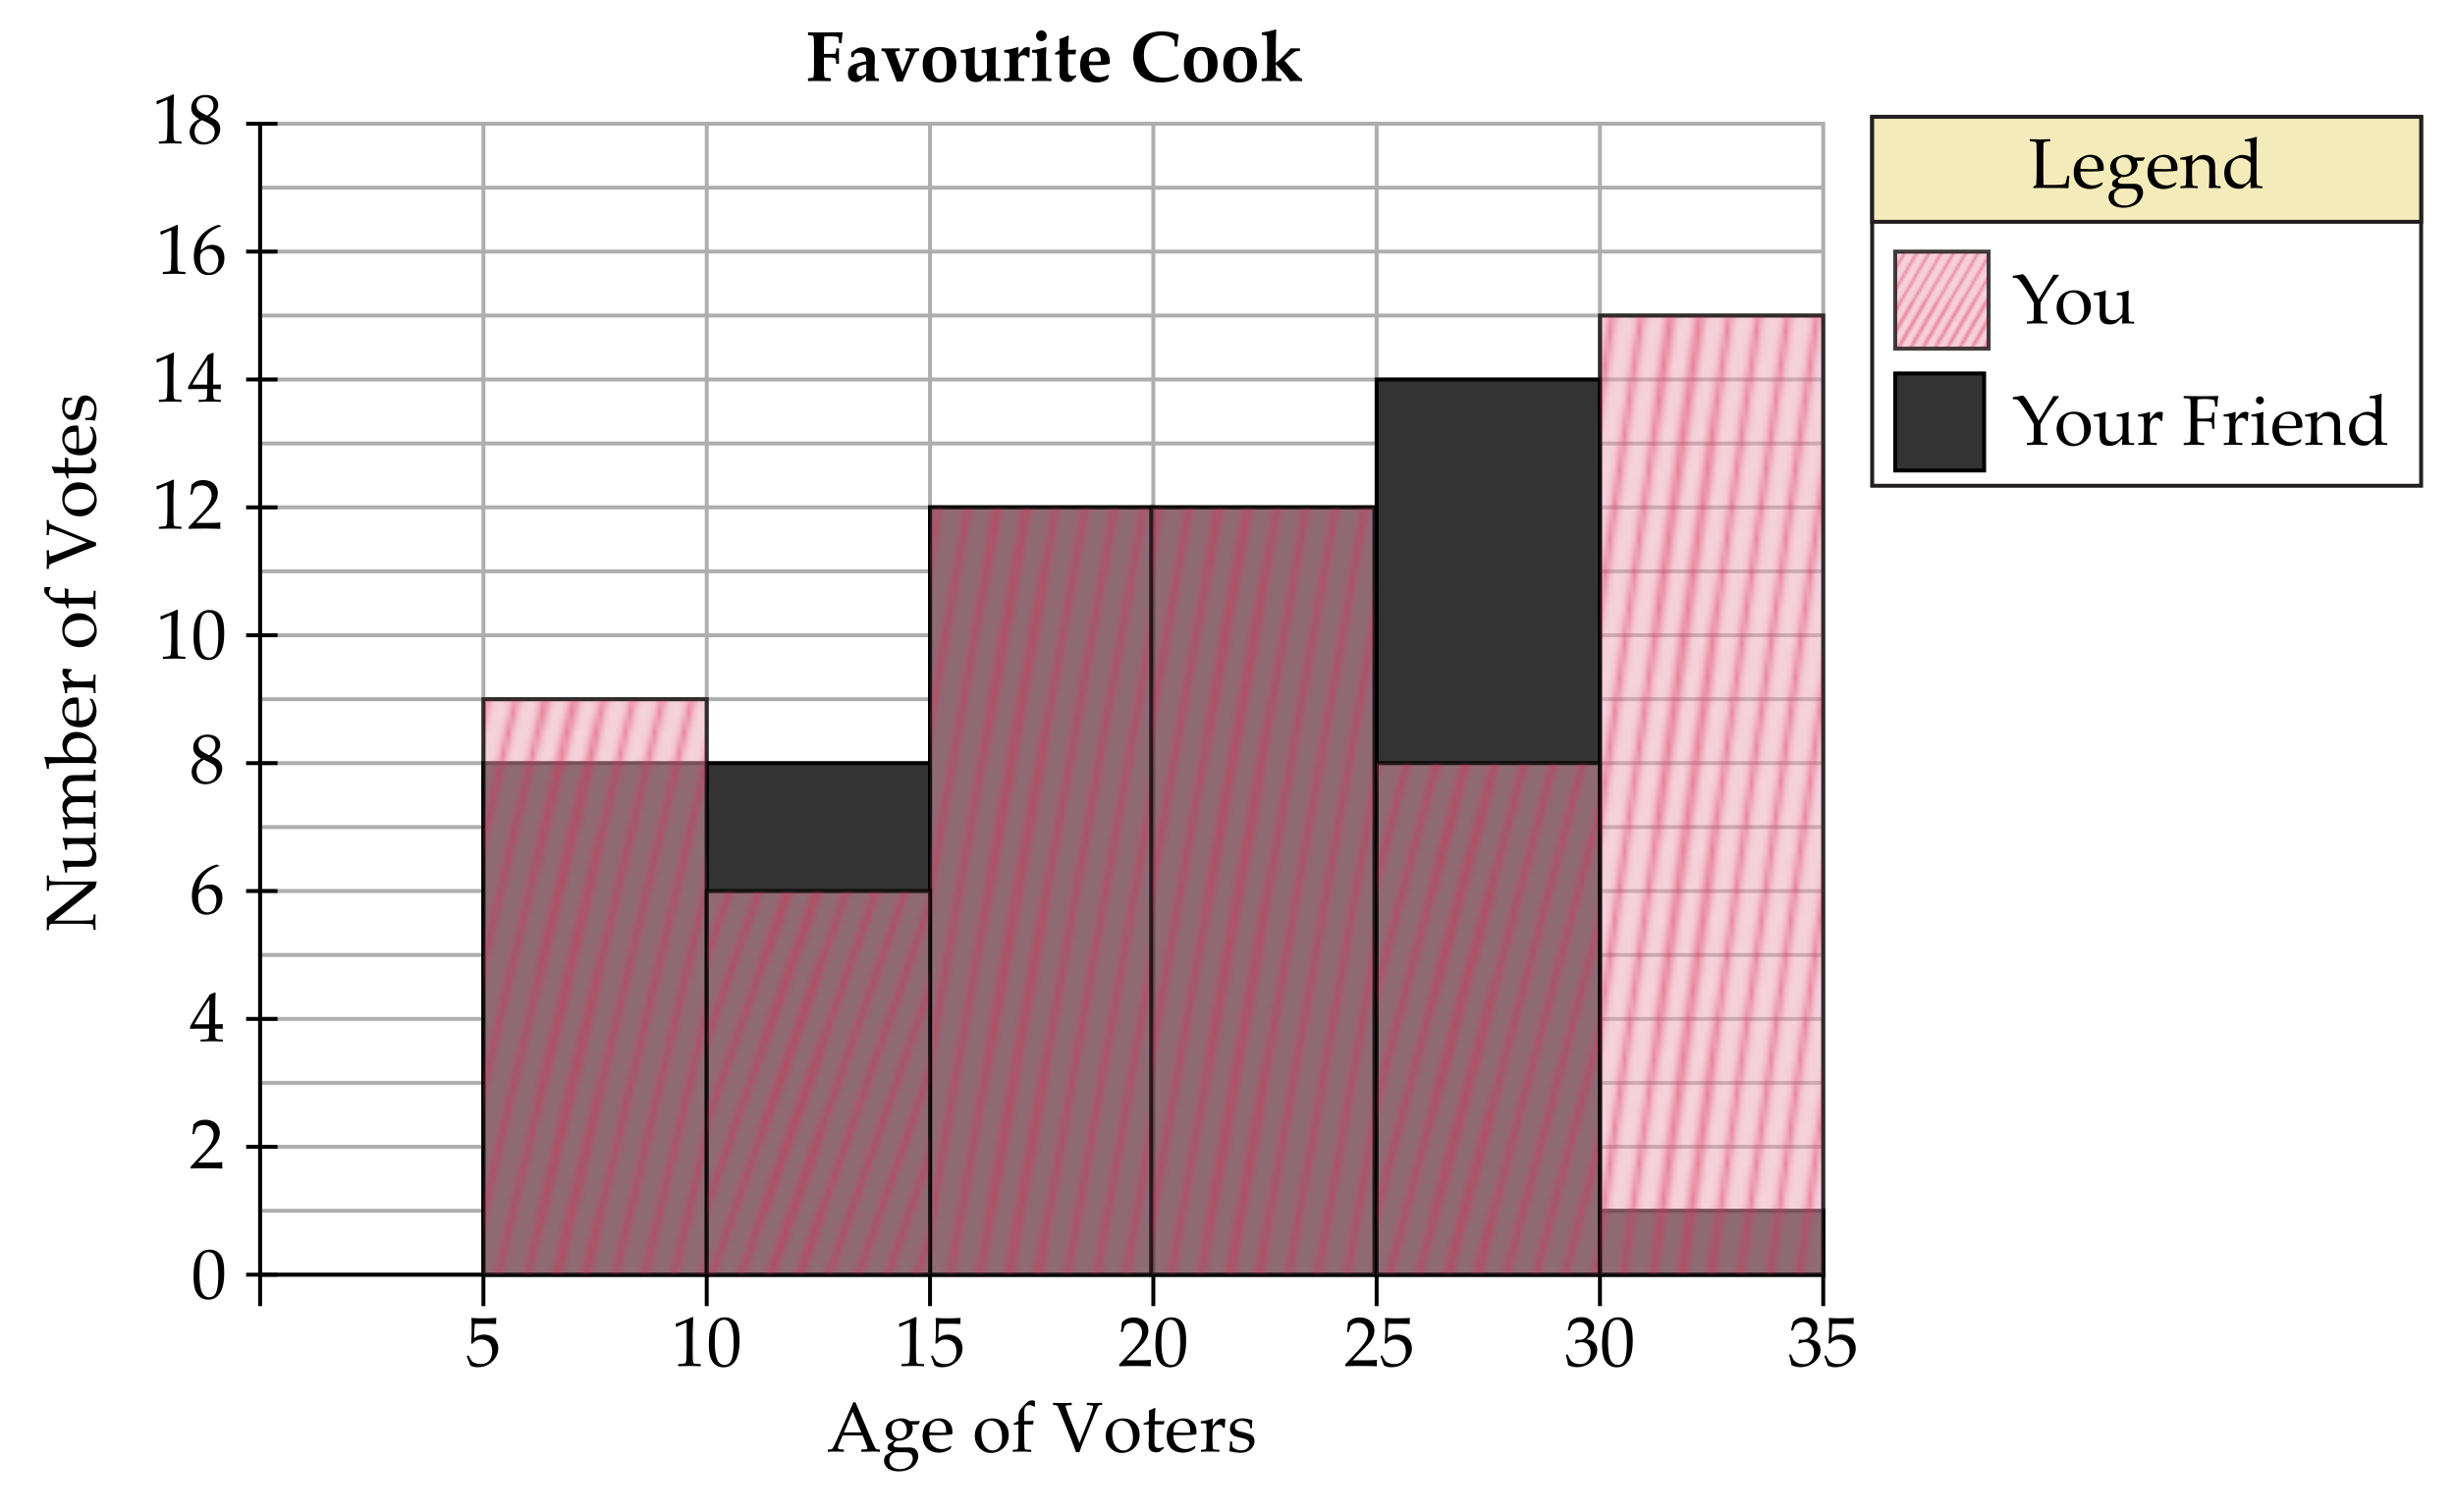 <svg xmlns="http://www.w3.org/2000/svg" xmlns:xlink="http://www.w3.org/1999/xlink" viewBox="0 0 625 385"><pattern x="80.167" y="128.5" width="72" height="72" patternUnits="userSpaceOnUse" id="a" viewBox="78.354 -150.352 72 72" overflow="visible"><g fill="none"><path d="M78.354-150.352h72v72h-72z"/><path d="M78.354-150.352h72v72h-72z"/><g stroke="#DC2E59" stroke-linejoin="round"><path d="M144.354-162.353l18 18M144.354-168.353l24 24M144.354-174.353l30 30M144.354-180.353l36 36M144.354-186.353l42 42M144.354-192.353l48 48M144.354-198.353l54 54M144.354-204.353l60 60M144.354-210.353l66 66M144.354-216.354l72 72.001M144.354-222.353l78 78M144.354-228.352l84 83.999M150.354-228.352l78 77.999"/></g><g stroke="#DC2E59" stroke-linejoin="round"><path d="M72.354-162.353l18 18M72.354-168.353l24 24M72.354-174.353l30 30M72.354-180.353l36 36M72.354-186.353l42 42M72.354-192.353l48 48M72.354-198.353l54 54M72.354-204.353l60 60M72.354-210.353l66 66M72.354-216.354l72 72.001M72.354-222.353l78 78M72.354-228.352l84 83.999M78.354-228.352l78 77.999"/></g><g stroke="#DC2E59" stroke-linejoin="round"><path d="M.354-222.353l78 78M.354-228.352l84 83.999M6.354-228.352l78 77.999"/></g><g stroke="#DC2E59" stroke-linejoin="round"><path d="M144.354-90.354l18 18M144.354-96.354l24 24M144.354-102.354l30 30M144.354-108.354l36 36M144.354-114.353l42 41.999M144.354-120.353l48 47.999M144.354-126.353l54 53.999M144.354-132.353l60 59.999M144.354-138.353l66 65.999M144.354-144.353l72 71.999M144.354-150.353l78 77.999M144.354-156.352l84 83.998M150.354-156.352l78 77.998"/></g><g stroke="#DC2E59" stroke-linejoin="round"><path d="M72.354-90.354l18 18M72.354-96.354l24 24M72.354-102.354l30 30M72.354-108.354l36 36M72.354-114.353l42 41.999M72.354-120.353l48 47.999M72.354-126.353l54 53.999M72.354-132.353l60 59.999M72.354-138.353l66 65.999M72.354-144.353l72 71.999M72.354-150.353l78 77.999M72.354-156.352l84 83.998M78.354-156.352l78 77.998M84.354-156.352l72 71.998M90.354-156.352l66 65.998M96.354-156.352l60 59.998M102.354-156.352l54 53.998M108.354-156.352l48 47.998M114.354-156.352l42 41.999M120.354-156.352l36 35.999M126.354-156.352l30 29.999M132.354-156.352l24 23.999M138.354-156.352l18 17.999M144.354-156.352l12 11.999"/></g><g stroke="#DC2E59" stroke-linejoin="round"><path d="M.354-150.353l78 77.999M.354-156.352l84 83.998M6.354-156.352l78 77.998M12.354-156.352l72 71.998M18.354-156.352l66 65.998M24.354-156.352l60 59.998M30.354-156.352l54 53.998M36.354-156.352l48 47.998M42.354-156.352l42 41.999M48.354-156.352l36 35.999M54.354-156.352l30 29.999M60.354-156.352l24 23.999M66.354-156.352l18 17.999M72.354-156.352l12 11.999"/></g><g stroke="#DC2E59" stroke-linejoin="round"><path d="M144.354-78.354l78 78M144.354-84.352l84 83.998M150.354-84.352l78 77.998"/></g><g stroke="#DC2E59" stroke-linejoin="round"><path d="M72.354-78.354l78 78M72.354-84.352l84 83.998M78.354-84.352l78 77.998M84.354-84.352l72 71.998M90.354-84.352l66 65.998M96.354-84.352l60 59.998M102.354-84.352l54 53.998M108.354-84.352l48 47.998M114.354-84.352l42 41.998M120.354-84.352l36 35.998M126.354-84.352l30 29.998M132.354-84.352l24 23.998M138.354-84.352l18 17.998M144.354-84.352l12 11.998"/></g><g stroke="#DC2E59" stroke-linejoin="round"><path d="M.354-78.354l78 78M.354-84.352l84 83.998M6.354-84.352l78 77.998M12.354-84.352l72 71.998M18.354-84.352l66 65.998M24.354-84.352l60 59.998M30.354-84.352l54 53.998M36.354-84.352l48 47.998M42.354-84.352l42 41.998M48.354-84.352l36 35.998M54.354-84.352l30 29.998M60.354-84.352l24 23.998M66.354-84.352l18 17.998M72.354-84.352l12 11.998"/></g></g></pattern><path fill="#FFF" d="M-15.833-21h734v426.5h-734z"/><path d="M229.114 337.875l-.158-.053-.088-.721.088-.088c.586-.17 1.327-.442 2.224-.817s1.538-.662 1.925-.861l.229.088c-.094 2.566-.141 4.107-.141 4.623v3.261c0 .803.009 1.558.026 2.264s.044 1.122.079 1.248.095.224.18.294.204.116.356.137.606.051 1.362.092l.062.07v.396l-.062.07a85.483 85.483 0 0 0-2.716-.07c-.398 0-1.374.023-2.927.07l-.062-.07v-.396l.07-.07c.879-.064 1.381-.111 1.507-.141s.223-.08.29-.153.122-.213.163-.418.074-.812.101-1.819l.04-1.547V339.8c0-1.699-.005-2.622-.014-2.769s-.06-.22-.153-.22c-.023 0-.056.006-.097.018s-.17.064-.387.158l-.87.387c-.362.158-.705.325-1.027.501zM237.921 347.684c-.141-.457-.431-1.213-.87-2.268l.018-.114.308-.176.105.026c.486.885.789 1.388.909 1.508s.395.261.822.422.879.241 1.354.241c.592 0 1.116-.129 1.573-.387s.797-.639 1.02-1.143.334-1.075.334-1.714c0-.627-.11-1.167-.33-1.621s-.555-.799-1.006-1.033-.938-.352-1.459-.352c-.328 0-.626.044-.893.132s-.489.201-.668.339-.391.341-.637.61l-.36-.105.097-1.89c.023-.357.035-.718.035-1.081v-1.564c0-.469-.015-.917-.044-1.345a9.695 9.695 0 0 1-.026-.501l.114-.088c.896.07 1.919.105 3.067.105a55.9 55.9 0 0 0 3.138-.105l.035.088a5.689 5.689 0 0 0-.062.8c0 .123.009.328.026.615l-.088.053a40.315 40.315 0 0 0-2.689-.07c-1.529 0-2.417.006-2.663.018-.088.691-.149 1.91-.185 3.656.48-.352.914-.59 1.301-.716s.806-.189 1.257-.189c.639 0 1.251.146 1.837.439s1.023.718 1.313 1.274.436 1.157.436 1.802c0 1.189-.491 2.284-1.473 3.283s-2.236 1.498-3.766 1.498c-.41 0-.749-.035-1.016-.105s-.554-.184-.864-.342zM285.022 347.898l-.105-.088v-.404l2.944-3.12c1.213-1.283 1.998-2.276 2.355-2.979s.536-1.359.536-1.969c0-.715-.217-1.31-.65-1.784s-1.02-.712-1.758-.712c-.475 0-.888.073-1.239.22s-.587.311-.707.492-.295.691-.523 1.529l-.079.07h-.36l-.088-.079c.135-.791.229-1.573.281-2.347.551-.539 1.065-.884 1.543-1.033s.977-.224 1.498-.224c.621 0 1.216.117 1.784.352s1.025.613 1.371 1.138.519 1.133.519 1.824c0 .516-.101 1.032-.303 1.551s-.498 1.02-.888 1.503-.922 1.063-1.596 1.736l-2.742 2.795h3.472c1.066 0 1.954-.038 2.663-.114l.062.07c-.035.199-.053.46-.053.782 0 .293.018.524.053.694l-.062.097c-.422-.023-1.069-.044-1.942-.062s-1.45-.026-1.731-.026c-.568 0-1.333.007-2.294.021s-1.615.038-1.961.067zM294.163 342.44c0-1.043.053-1.982.158-2.817s.339-1.579.699-2.232.812-1.143 1.354-1.468 1.158-.487 1.85-.487c.785 0 1.476.202 2.07.606s1.022 1.025 1.283 1.863.391 1.978.391 3.419c0 2.344-.358 4.069-1.076 5.177s-1.713 1.661-2.984 1.661c-.639 0-1.202-.138-1.691-.413s-.891-.674-1.204-1.195-.533-1.137-.659-1.846-.191-1.465-.191-2.268zm1.511-.509c0 1.113.084 2.127.251 3.041s.445 1.571.835 1.973.854.603 1.393.603c.521 0 .957-.179 1.306-.536s.604-.97.765-1.837.241-1.939.241-3.217c0-2.004-.19-3.486-.571-4.447s-1.011-1.441-1.89-1.441c-.768 0-1.348.372-1.74 1.116s-.59 2.325-.59 4.745zM342.571 347.896l-.105-.088v-.404l2.944-3.12c1.213-1.283 1.998-2.276 2.355-2.979s.536-1.359.536-1.969c0-.715-.217-1.31-.65-1.784s-1.02-.712-1.758-.712c-.475 0-.888.073-1.239.22s-.588.311-.708.492-.294.691-.522 1.529l-.079.07h-.36l-.088-.079c.135-.791.229-1.573.281-2.347.551-.539 1.064-.884 1.542-1.033s.978-.224 1.499-.224c.621 0 1.216.117 1.784.352s1.025.613 1.371 1.138.519 1.133.519 1.824c0 .516-.102 1.032-.304 1.551s-.498 1.02-.888 1.503-.921 1.063-1.595 1.736l-2.742 2.795h3.472c1.066 0 1.954-.038 2.663-.114l.062.07c-.035.199-.053.46-.053.782 0 .293.018.524.053.694l-.062.097c-.422-.023-1.069-.044-1.942-.062s-1.45-.026-1.731-.026c-.568 0-1.333.007-2.294.021s-1.615.037-1.961.067zM352.318 347.685c-.141-.457-.431-1.213-.87-2.268l.018-.114.308-.176.105.026c.486.885.789 1.387.909 1.507s.395.261.822.422.879.242 1.354.242c.592 0 1.116-.129 1.573-.387s.797-.639 1.02-1.143.334-1.075.334-1.714c0-.627-.11-1.168-.33-1.622s-.555-.798-1.006-1.032-.938-.352-1.459-.352c-.328 0-.626.044-.893.132s-.489.2-.668.338-.391.342-.637.611l-.36-.105.097-1.89c.023-.357.035-.718.035-1.081v-1.564c0-.469-.015-.917-.044-1.345a9.695 9.695 0 0 1-.026-.501l.114-.088c.896.07 1.919.105 3.067.105a55.9 55.9 0 0 0 3.138-.105l.035.088a5.689 5.689 0 0 0-.062.8c0 .123.009.328.026.615l-.088.053a40.315 40.315 0 0 0-2.689-.07c-1.529 0-2.417.006-2.663.018-.088.691-.149 1.91-.185 3.656.48-.352.914-.591 1.301-.717s.806-.188 1.257-.188c.639 0 1.251.146 1.837.439s1.023.718 1.313 1.274.436 1.157.436 1.802c0 1.189-.491 2.283-1.473 3.282s-2.236 1.499-3.766 1.499c-.41 0-.749-.035-1.016-.105s-.553-.184-.864-.342zM399.231 347.604c-.105-.691-.302-1.523-.589-2.496l.044-.132.325-.123.123.062c.205.539.425.984.659 1.336s.571.621 1.011.809.914.281 1.424.281c.645 0 1.155-.135 1.533-.404s.67-.636.875-1.099.308-.984.308-1.564c0-.779-.204-1.392-.611-1.837s-.971-.668-1.691-.668c-.246 0-.466.023-.659.07s-.492.152-.896.316l-.097-.088.193-.958c.475.029.791.044.949.044.686 0 1.229-.243 1.63-.729s.603-1.061.603-1.723c0-.58-.21-1.066-.629-1.459s-.936-.589-1.551-.589c-.404 0-.787.082-1.147.246s-.657.363-.892.598c-.1.199-.258.592-.475 1.178l-.088.079h-.396l-.07-.079.527-2.039c.732-.826 1.726-1.239 2.979-1.239.955 0 1.727.253 2.315.76s.884 1.145.884 1.912c0 .586-.173 1.123-.519 1.612s-.826.951-1.441 1.385c1.014.123 1.727.426 2.14.909s.62 1.068.62 1.754c0 1.125-.51 2.137-1.529 3.036s-2.197 1.35-3.533 1.35c-.398 0-.771-.034-1.116-.101a5.888 5.888 0 0 1-1.213-.41zM407.862 342.437c0-1.043.053-1.982.158-2.817s.338-1.579.698-2.232.812-1.143 1.354-1.468 1.159-.487 1.851-.487c.785 0 1.475.202 2.069.606s1.022 1.025 1.283 1.863.392 1.978.392 3.419c0 2.344-.359 4.069-1.077 5.177s-1.712 1.661-2.983 1.661c-.639 0-1.203-.138-1.692-.413s-.891-.674-1.204-1.195-.533-1.137-.659-1.846-.19-1.466-.19-2.268zm1.512-.51c0 1.113.083 2.127.25 3.041s.445 1.571.835 1.973.854.603 1.394.603c.521 0 .956-.179 1.305-.536s.604-.97.765-1.837.242-1.939.242-3.217c0-2.004-.19-3.486-.571-4.447s-1.011-1.441-1.89-1.441c-.768 0-1.348.372-1.74 1.116s-.59 2.325-.59 4.745z"/><g><path d="M456.081 347.604c-.105-.691-.302-1.523-.589-2.496l.044-.132.325-.123.123.062c.205.539.425.984.659 1.336s.571.621 1.011.809.914.281 1.424.281c.645 0 1.155-.135 1.533-.404s.67-.636.875-1.099.308-.984.308-1.564c0-.779-.204-1.392-.611-1.837s-.971-.668-1.691-.668c-.246 0-.466.023-.659.07s-.492.152-.896.316l-.097-.088.193-.958c.475.029.791.044.949.044.686 0 1.229-.243 1.63-.729s.603-1.061.603-1.723c0-.58-.21-1.066-.629-1.459s-.936-.589-1.551-.589c-.404 0-.787.082-1.147.246s-.657.363-.892.598c-.1.199-.258.592-.475 1.178l-.088.079h-.396l-.07-.079.527-2.039c.732-.826 1.726-1.239 2.979-1.239.955 0 1.727.254 2.315.761s.884 1.144.884 1.911c0 .586-.173 1.124-.519 1.613s-.826.95-1.441 1.384c1.014.123 1.727.427 2.14.91s.62 1.067.62 1.753c0 1.125-.51 2.138-1.529 3.037s-2.197 1.349-3.533 1.349c-.398 0-.771-.034-1.116-.101a5.888 5.888 0 0 1-1.213-.41zM465.318 347.684c-.141-.457-.431-1.213-.87-2.268l.018-.114.308-.176.105.026c.486.885.789 1.388.909 1.508s.395.261.822.422.879.241 1.354.241c.592 0 1.116-.129 1.573-.387s.797-.639 1.02-1.143.334-1.075.334-1.714c0-.627-.11-1.167-.33-1.621s-.555-.799-1.006-1.033-.938-.352-1.459-.352c-.328 0-.626.044-.893.132s-.489.201-.668.339-.391.341-.637.61l-.36-.105.097-1.89c.023-.357.035-.718.035-1.081v-1.564c0-.469-.015-.917-.044-1.345a9.695 9.695 0 0 1-.026-.501l.114-.088c.896.07 1.919.105 3.067.105a55.9 55.9 0 0 0 3.138-.105l.035.088a5.689 5.689 0 0 0-.062.8c0 .123.009.328.026.615l-.088.053a40.315 40.315 0 0 0-2.689-.07c-1.529 0-2.417.006-2.663.018-.088.691-.149 1.91-.185 3.656.48-.352.914-.59 1.301-.716s.806-.189 1.257-.189c.639 0 1.251.146 1.837.439s1.023.718 1.313 1.274.436 1.157.436 1.802c0 1.189-.491 2.284-1.473 3.283s-2.236 1.498-3.766 1.498c-.41 0-.749-.035-1.016-.105s-.553-.184-.864-.342z"/></g><g><path d="M172.264 337.879l-.158-.053-.088-.721.088-.088c.586-.17 1.327-.442 2.224-.817s1.538-.662 1.925-.861l.229.088c-.094 2.566-.141 4.107-.141 4.623v3.261c0 .803.009 1.557.026 2.263s.044 1.122.079 1.248.095.225.18.295.204.115.356.136.606.052 1.362.093l.062.07v.396l-.062.07a85.483 85.483 0 0 0-2.716-.07c-.398 0-1.374.023-2.927.07l-.062-.07v-.396l.07-.07c.879-.064 1.381-.111 1.507-.141s.223-.081.29-.154.122-.212.163-.417.075-.812.101-1.819l.04-1.547v-3.463c0-1.699-.004-2.622-.013-2.769s-.06-.22-.154-.22c-.023 0-.056.006-.097.018s-.17.064-.387.158l-.87.387c-.362.157-.705.324-1.027.5zM180.464 342.44c0-1.043.053-1.982.158-2.817s.338-1.579.699-2.232.812-1.143 1.354-1.468 1.159-.487 1.85-.487c.785 0 1.475.202 2.07.606s1.022 1.025 1.283 1.863.391 1.978.391 3.419c0 2.344-.359 4.069-1.077 5.177s-1.712 1.661-2.984 1.661c-.639 0-1.203-.138-1.692-.413s-.891-.674-1.204-1.195-.533-1.137-.659-1.846-.189-1.465-.189-2.268zm1.512-.509c0 1.113.083 2.127.25 3.041s.445 1.571.835 1.973.854.603 1.393.603c.521 0 .957-.179 1.305-.536s.604-.97.765-1.837.242-1.939.242-3.217c0-2.004-.19-3.486-.571-4.447s-1.011-1.441-1.89-1.441c-.768 0-1.348.372-1.74 1.116s-.589 2.325-.589 4.745z"/></g><g><path d="M119.721 347.683c-.141-.457-.431-1.213-.87-2.268l.018-.114.308-.176.105.026c.486.885.789 1.388.909 1.508s.395.261.822.422.879.241 1.354.241c.592 0 1.116-.129 1.573-.387s.797-.639 1.02-1.143.334-1.075.334-1.714c0-.627-.11-1.167-.33-1.621s-.555-.799-1.006-1.033-.938-.352-1.459-.352c-.328 0-.626.044-.893.132s-.489.201-.668.339-.391.341-.637.61l-.36-.105.097-1.89c.023-.357.035-.718.035-1.081v-1.564c0-.469-.015-.917-.044-1.345a9.695 9.695 0 0 1-.026-.501l.114-.088c.896.07 1.919.105 3.067.105a55.9 55.9 0 0 0 3.138-.105l.035.088a5.689 5.689 0 0 0-.062.8c0 .123.009.328.026.615l-.088.053a40.315 40.315 0 0 0-2.689-.07c-1.529 0-2.417.006-2.663.018-.088.691-.149 1.91-.185 3.656.48-.352.914-.59 1.301-.716s.806-.189 1.257-.189c.639 0 1.251.146 1.837.439s1.023.718 1.313 1.274.436 1.157.436 1.802c0 1.189-.491 2.284-1.473 3.283s-2.236 1.498-3.766 1.498c-.41 0-.749-.035-1.016-.105s-.553-.184-.864-.342z"/></g><g><path d="M40.073 124.656l-.158-.053-.088-.721.088-.088c.586-.17 1.327-.442 2.224-.817s1.538-.662 1.925-.861l.229.088c-.094 2.566-.141 4.107-.141 4.623v3.261c0 .803.009 1.558.026 2.264s.044 1.122.079 1.248.095.224.18.294.204.116.356.136c.152.021.606.052 1.362.093l.062.07v.396l-.062.07a85.483 85.483 0 0 0-2.716-.07c-.398 0-1.374.023-2.927.07l-.062-.07v-.396l.07-.07c.879-.064 1.381-.111 1.507-.141s.223-.08.29-.153.122-.213.163-.418.075-.812.101-1.819l.04-1.547v-3.463c0-1.699-.004-2.622-.013-2.769s-.06-.22-.154-.22c-.023 0-.056.006-.097.018s-.17.064-.387.158l-.87.387c-.362.157-.704.324-1.027.5zM48.133 134.676l-.105-.088v-.404l2.944-3.12c1.213-1.283 1.998-2.276 2.355-2.979s.536-1.359.536-1.969c0-.715-.217-1.31-.65-1.784s-1.02-.712-1.758-.712c-.475 0-.888.073-1.239.22s-.587.311-.708.492-.294.691-.523 1.529l-.079.07h-.36l-.088-.079c.135-.791.229-1.573.281-2.347.551-.539 1.065-.884 1.542-1.032.478-.15.977-.225 1.499-.225.621 0 1.216.117 1.784.352s1.025.614 1.371 1.139.519 1.132.519 1.823c0 .516-.101 1.032-.303 1.552a5.663 5.663 0 0 1-.888 1.502 22.56 22.56 0 0 1-1.595 1.736l-2.742 2.795h3.472c1.066 0 1.954-.038 2.663-.114l.062.07c-.035.199-.053.46-.053.782 0 .293.018.524.053.694l-.062.097c-.422-.023-1.069-.044-1.942-.062s-1.45-.026-1.731-.026c-.568 0-1.333.007-2.294.021s-1.615.037-1.961.067zM41.073 59.781l-.158-.053-.088-.721.088-.088c.586-.17 1.327-.442 2.224-.817s1.538-.662 1.925-.861l.229.088c-.094 2.566-.141 4.107-.141 4.623v3.261c0 .803.009 1.558.026 2.264s.044 1.122.079 1.248.095.224.18.294.204.116.356.136c.152.021.606.052 1.362.093l.062.07v.396l-.062.07a85.483 85.483 0 0 0-2.716-.07c-.398 0-1.374.023-2.927.07l-.062-.07v-.396l.07-.07c.879-.064 1.381-.111 1.507-.141s.223-.08.29-.153.122-.213.163-.418.075-.812.101-1.819l.04-1.547v-3.463c0-1.699-.004-2.622-.013-2.769s-.06-.22-.154-.22c-.023 0-.056.006-.097.018s-.17.064-.387.158l-.87.387c-.362.157-.704.324-1.027.5zM56.322 57.557v.105c-.639.135-1.367.454-2.184.958s-1.504 1.181-2.061 2.03-.879 1.875-.967 3.076c.199-.141.428-.311.686-.51.334-.252.579-.425.734-.519s.363-.176.624-.246.561-.105.901-.105c.604 0 1.146.134 1.626.4s.841.658 1.081 1.178c.24.518.36 1.123.36 1.814 0 .979-.237 1.797-.712 2.457-.475.658-.979 1.131-1.512 1.414-.533.284-1.146.427-1.837.427-1.178 0-2.092-.44-2.742-1.323-.65-.881-.976-2.028-.976-3.44 0-.938.136-1.838.409-2.702s.687-1.646 1.244-2.348c.557-.699 1.267-1.322 2.131-1.867s1.715-.914 2.553-1.107l.642.308zm-5.379 8.385c0 .58.083 1.154.25 1.723s.435 1.008.804 1.318.803.466 1.301.466c.428 0 .823-.12 1.187-.36s.64-.616.831-1.13c.19-.512.286-1.053.286-1.621s-.094-1.076-.281-1.525c-.188-.447-.46-.796-.817-1.045s-.773-.374-1.248-.374c-.352 0-.703.085-1.055.255s-.623.363-.813.58-.312.447-.365.689c-.053.244-.08.584-.08 1.024zM40.073 92.332l-.158-.053-.088-.721.088-.088c.586-.17 1.327-.442 2.224-.817s1.538-.662 1.925-.861l.229.088c-.094 2.566-.141 4.107-.141 4.623v3.261c0 .803.009 1.558.026 2.264s.044 1.122.079 1.248.095.224.18.294.204.116.356.136c.152.021.606.052 1.362.093l.062.07v.396l-.062.07a85.483 85.483 0 0 0-2.716-.07c-.398 0-1.374.023-2.927.07l-.062-.07v-.396l.07-.07c.879-.064 1.381-.111 1.507-.141s.223-.08.29-.153.122-.213.163-.418.075-.812.101-1.819l.04-1.547v-3.463c0-1.699-.004-2.622-.013-2.769s-.06-.22-.154-.22c-.023 0-.056.006-.097.018s-.17.064-.387.158l-.87.387c-.362.157-.704.324-1.027.5zM50.62 102.334l-.07-.07v-.378l.07-.07c.867-.023 1.381-.05 1.542-.079s.28-.091.356-.185.133-.322.171-.686.057-.75.057-1.16v-.65h-1.925c-1.119 0-2.065.018-2.839.053l-.149-.475c1.02-1.91 2.722-4.676 5.106-8.297l1.239-.501.22.105a59.215 59.215 0 0 0-.097 3.7l-.026 2.479v1.819a33.189 33.189 0 0 0 1.872-.053l.079.088c-.012.223-.018.384-.018.483.006.193.015.384.026.571l-.088.079a23.924 23.924 0 0 0-1.424-.053h-.448v.589c0 .656.018 1.122.053 1.397s.091.452.167.532c.076.078.23.138.461.176s.631.06 1.2.065l.079.07v.378l-.07.07a58.522 58.522 0 0 0-2.593-.07 56.129 56.129 0 0 0-2.951.073zm-1.626-4.395h3.753l.079-6.249c-.563.803-1.271 1.904-2.127 3.305s-1.424 2.382-1.705 2.944zM40.074 26.568l-.158-.053-.088-.721.088-.088c.586-.17 1.327-.442 2.224-.817s1.538-.662 1.925-.861l.229.088c-.094 2.566-.141 4.107-.141 4.623V32c0 .803.009 1.558.026 2.264s.044 1.122.079 1.248.095.224.18.294.204.116.356.136c.152.021.606.052 1.362.093l.062.07v.395l-.062.07a85.483 85.483 0 0 0-2.716-.07c-.398 0-1.374.023-2.927.07l-.062-.07v-.396l.07-.07c.879-.064 1.381-.111 1.507-.141s.223-.08.29-.153.122-.213.163-.418.075-.812.101-1.819l.04-1.547v-3.463c0-1.699-.004-2.622-.013-2.769s-.06-.22-.154-.22c-.023 0-.056.006-.097.018s-.17.064-.387.158l-.87.387c-.362.158-.705.325-1.027.501zM50.682 30.268c-.65-.346-1.144-.743-1.481-1.19-.337-.449-.505-.992-.505-1.631 0-.896.331-1.666.993-2.307.662-.643 1.564-.963 2.707-.963.58 0 1.118.102 1.613.303.495.203.877.505 1.147.906s.404.848.404 1.34c0 .516-.158 1.01-.475 1.48-.316.473-.876.951-1.679 1.438v.079c.686.328 1.194.606 1.525.835s.602.538.813.928.316.839.316 1.349c0 .697-.201 1.366-.602 2.009-.401.641-.93 1.129-1.586 1.463s-1.336.501-2.039.501c-1.025 0-1.872-.287-2.54-.861s-1.002-1.339-1.002-2.294c0-.773.23-1.439.69-2a4.746 4.746 0 0 1 1.701-1.305v-.08zm.712.316c-.691.41-1.172.852-1.441 1.323s-.404 1.006-.404 1.604c0 .838.234 1.496.703 1.973.469.479 1.072.717 1.811.717.504 0 .961-.117 1.371-.352s.716-.555.918-.963a2.95 2.95 0 0 0 .303-1.331c0-.691-.242-1.23-.725-1.617s-1.329-.838-2.536-1.354zm1.336-1.16c.627-.393 1.052-.786 1.274-1.183.223-.395.334-.821.334-1.278 0-.674-.193-1.207-.58-1.6s-.905-.589-1.556-.589c-.621 0-1.137.175-1.547.523s-.615.836-.615 1.463c0 .475.133.887.4 1.234.267.351 1.03.827 2.29 1.43zM49.274 325.204c0-1.043.053-1.981.158-2.817.105-.834.338-1.578.699-2.232.36-.652.812-1.143 1.354-1.467.542-.326 1.159-.488 1.85-.488.785 0 1.475.202 2.07.606s1.022 1.025 1.283 1.863.391 1.978.391 3.419c0 2.344-.359 4.069-1.077 5.177s-1.712 1.661-2.984 1.661c-.639 0-1.203-.138-1.692-.413s-.891-.674-1.204-1.195-.533-1.137-.659-1.846-.189-1.465-.189-2.268zm1.511-.51c0 1.113.083 2.127.25 3.041s.445 1.572.835 1.974.854.602 1.393.602c.521 0 .957-.179 1.305-.536s.604-.97.765-1.837.242-1.939.242-3.217c0-2.004-.19-3.486-.571-4.447s-1.011-1.441-1.89-1.441c-.768 0-1.348.372-1.74 1.116s-.589 2.325-.589 4.745zM41.074 157.768l-.158-.053-.088-.721.088-.088c.586-.17 1.327-.442 2.224-.817s1.538-.662 1.925-.861l.229.088c-.094 2.566-.141 4.107-.141 4.623v3.261c0 .803.009 1.558.026 2.264s.044 1.122.079 1.248.095.224.18.294.204.116.356.136c.152.021.606.052 1.362.093l.062.07v.396l-.062.07a85.483 85.483 0 0 0-2.716-.07c-.398 0-1.374.023-2.927.07l-.062-.07v-.396l.07-.07c.879-.064 1.381-.111 1.507-.141s.223-.08.29-.153.122-.213.163-.418.075-.812.101-1.819l.04-1.547v-3.463c0-1.699-.004-2.622-.013-2.769s-.06-.22-.154-.22c-.023 0-.056.006-.097.018s-.17.064-.387.158l-.87.387c-.362.157-.705.324-1.027.5zM49.274 162.33c0-1.043.053-1.981.158-2.817.105-.834.338-1.578.699-2.232.36-.652.812-1.143 1.354-1.467.542-.326 1.159-.488 1.85-.488.785 0 1.475.202 2.07.606s1.022 1.025 1.283 1.863.391 1.978.391 3.419c0 2.344-.359 4.069-1.077 5.177s-1.712 1.661-2.984 1.661c-.639 0-1.203-.138-1.692-.413s-.891-.674-1.204-1.195-.533-1.137-.659-1.846-.189-1.466-.189-2.268zm1.512-.51c0 1.113.083 2.127.25 3.041s.445 1.572.835 1.974.854.602 1.393.602c.521 0 .957-.179 1.305-.536s.604-.97.765-1.837.242-1.939.242-3.217c0-2.004-.19-3.486-.571-4.447s-1.011-1.441-1.89-1.441c-.768 0-1.348.372-1.74 1.116s-.589 2.325-.589 4.745z"/><g fill="none" stroke="#AEAEAE" stroke-miterlimit="10"><path d="M66.22 31.5h397.946v293.074H66.22zM66.22 308.293h397.947M66.22 292.011h397.947M66.22 275.729h397.947M66.22 259.447h397.947M66.22 243.165h397.947M66.22 226.883h397.947M66.22 210.601h397.947M66.22 194.319h397.947M66.22 178.037h397.947M66.22 161.755h397.947M66.22 145.473h397.947M66.22 129.191h397.947M66.22 112.91h397.947M66.22 96.628h397.947M66.22 80.346h397.947M66.22 64.064h397.947M66.22 47.782h397.947M407.317 31.5v293.074M350.468 31.5v293.074M293.618 31.5v293.074M236.769 31.5v293.074M179.919 31.5v293.074M123.07 31.5v293.074"/></g><g><path d="M48.633 297.551l-.105-.088v-.404l2.944-3.12c1.213-1.283 1.998-2.276 2.355-2.979s.536-1.359.536-1.969c0-.715-.217-1.31-.65-1.784s-1.02-.712-1.758-.712c-.475 0-.888.073-1.239.22s-.587.311-.708.492-.294.691-.523 1.529l-.079.07h-.36l-.088-.079c.135-.791.229-1.573.281-2.347.551-.539 1.065-.884 1.542-1.032.478-.15.977-.225 1.499-.225.621 0 1.216.117 1.784.352s1.025.614 1.371 1.139.519 1.132.519 1.823c0 .516-.101 1.032-.303 1.552a5.663 5.663 0 0 1-.888 1.502 22.56 22.56 0 0 1-1.595 1.736l-2.742 2.795h3.472c1.066 0 1.954-.038 2.663-.114l.062.07c-.035.199-.053.46-.053.782 0 .293.018.524.053.694l-.062.097c-.422-.023-1.069-.044-1.942-.062s-1.45-.026-1.731-.026c-.568 0-1.333.007-2.294.021s-1.615.037-1.961.067z"/></g><g><path d="M55.823 220.432v.105c-.639.135-1.367.454-2.184.958s-1.504 1.181-2.061 2.03-.879 1.875-.967 3.076c.199-.141.428-.311.686-.51.334-.252.579-.425.734-.519s.363-.176.624-.246.561-.105.901-.105c.604 0 1.146.134 1.626.4s.841.658 1.081 1.178c.24.518.36 1.123.36 1.814 0 .979-.237 1.797-.712 2.457-.475.658-.979 1.131-1.512 1.414-.533.284-1.146.427-1.837.427-1.178 0-2.092-.44-2.742-1.323-.65-.881-.976-2.028-.976-3.44 0-.938.136-1.838.409-2.702s.687-1.646 1.244-2.348c.557-.699 1.267-1.322 2.131-1.867s1.715-.914 2.553-1.107l.642.308zm-5.379 8.384c0 .58.083 1.154.25 1.723s.435 1.008.804 1.318.803.466 1.301.466c.428 0 .823-.12 1.187-.36s.64-.616.831-1.13c.19-.512.286-1.053.286-1.621s-.094-1.076-.281-1.525c-.188-.447-.46-.796-.817-1.045s-.773-.374-1.248-.374c-.352 0-.703.085-1.055.255s-.623.363-.813.58-.312.447-.365.689c-.054.244-.08.585-.08 1.024z"/></g><g><path d="M51.12 265.209l-.07-.07v-.378l.07-.07c.867-.023 1.381-.05 1.542-.079s.28-.091.356-.185.133-.322.171-.686.057-.75.057-1.16v-.65h-1.925c-1.119 0-2.065.018-2.839.053l-.149-.475c1.02-1.91 2.722-4.676 5.106-8.297l1.239-.501.22.105a59.215 59.215 0 0 0-.097 3.7l-.026 2.479v1.819a33.189 33.189 0 0 0 1.872-.053l.079.088c-.012.223-.018.384-.018.483.006.193.015.384.026.571l-.088.079a23.924 23.924 0 0 0-1.424-.053h-.448v.589c0 .656.018 1.122.053 1.397s.091.452.167.532c.076.078.23.138.461.176s.631.06 1.2.065l.079.07v.378l-.07.07a58.522 58.522 0 0 0-2.593-.07 56.129 56.129 0 0 0-2.951.073zm-1.626-4.395h3.753l.079-6.249c-.563.803-1.271 1.904-2.127 3.305s-1.424 2.382-1.705 2.944z"/></g><g><path d="M51.182 193.143c-.65-.346-1.144-.743-1.481-1.19-.337-.449-.505-.992-.505-1.631 0-.896.331-1.666.993-2.307.662-.643 1.564-.963 2.707-.963.58 0 1.118.102 1.613.303.495.203.877.505 1.147.906s.404.848.404 1.34c0 .516-.158 1.01-.475 1.48-.316.473-.876.951-1.679 1.438v.079c.686.328 1.194.606 1.525.835s.602.538.813.928.316.839.316 1.349c0 .697-.201 1.366-.602 2.009-.401.641-.93 1.129-1.586 1.463s-1.336.501-2.039.501c-1.025 0-1.872-.287-2.54-.861s-1.002-1.339-1.002-2.294c0-.773.23-1.439.69-2a4.746 4.746 0 0 1 1.701-1.305v-.08zm.712.316c-.691.41-1.172.852-1.441 1.323s-.404 1.006-.404 1.604c0 .838.234 1.496.703 1.973.469.479 1.072.717 1.811.717.504 0 .961-.117 1.371-.352s.716-.555.918-.963a2.95 2.95 0 0 0 .303-1.331c0-.691-.242-1.23-.725-1.617s-1.329-.838-2.536-1.354zm1.336-1.16c.627-.393 1.052-.786 1.274-1.183.223-.395.334-.821.334-1.278 0-.674-.193-1.207-.58-1.6s-.905-.589-1.556-.589c-.621 0-1.137.175-1.547.523s-.615.836-.615 1.463c0 .475.133.887.4 1.234.267.351 1.03.827 2.29 1.43z"/></g></g><g><g fill="none" stroke="#000" stroke-miterlimit="10"><path d="M70.657 31.5h-8M70.657 64.064h-8M70.657 96.628h-8M70.657 129.191h-8M70.657 161.755h-8M70.657 194.319h-8M70.657 226.883h-8M70.657 259.447h-8M70.657 292.01h-8M70.657 324.574h-8"/></g><g fill="none" stroke="#000" stroke-miterlimit="10"><path d="M66.22 324.574v8M123.07 324.574v8M179.919 324.574v8M236.769 324.574v8M293.618 324.574v8M350.468 324.574v8M407.317 324.574v8M464.167 324.574v8"/></g><path fill="none" stroke="#000" stroke-miterlimit="10" d="M464.167 324.574H66.22V31.5"/></g><g fill="#333" stroke="#000" stroke-miterlimit="10"><path d="M179.919 194.319h56.849v130.255h-56.849zM236.769 129.191h56.849v195.383h-56.849zM293.618 129.191h56.849v195.383h-56.849zM350.467 96.628h56.849v227.946h-56.849zM407.317 308.292h56.849v16.282h-56.849zM123.07 194.319h56.849v130.255H123.07z"/></g><g><path opacity=".5" fill="#EDA4B6" stroke="#000" stroke-miterlimit="10" d="M350.499 194.319h56.819v130.255h-56.819z"/><pattern id="b" xlink:href="#a" patternTransform="matrix(1.243 0 0 -4.712 2599.538 -73297.984)"/><path opacity=".5" fill="url(#b)" stroke="#000" stroke-miterlimit="10" d="M350.468 194.319h56.849v130.255h-56.849z"/><path opacity=".5" fill="#EDA4B6" stroke="#000" stroke-miterlimit="10" d="M407.348 80.346h56.819v244.229h-56.819z"/><pattern id="c" xlink:href="#a" patternTransform="matrix(1.243 0 0 -8.835 2566.865 -130701.078)"/><path opacity=".5" fill="url(#c)" stroke="#000" stroke-miterlimit="10" d="M407.317 80.346h56.85v244.229h-56.85z"/><g><path opacity=".5" fill="#EDA4B6" stroke="#000" stroke-miterlimit="10" d="M236.8 129.191h56.819v195.383H236.8z"/><pattern id="d" xlink:href="#a" patternTransform="matrix(1.243 0 0 -7.068 2485.84 -106027.063)"/><path opacity=".5" fill="url(#d)" stroke="#000" stroke-miterlimit="10" d="M236.769 129.191h56.849v195.383h-56.849z"/></g><g><path opacity=".5" fill="#EDA4B6" stroke="#000" stroke-miterlimit="10" d="M123.101 178.037h56.819v146.537h-56.819z"/><pattern id="e" xlink:href="#a" patternTransform="matrix(1.243 0 0 -5.301 2461.663 -81353.031)"/><path opacity=".5" fill="url(#e)" stroke="#000" stroke-miterlimit="10" d="M123.07 178.037h56.849v146.537H123.07z"/></g><g><path opacity=".5" fill="#EDA4B6" stroke="#000" stroke-miterlimit="10" d="M179.95 226.883h56.819v97.691H179.95z"/><pattern id="f" xlink:href="#a" patternTransform="matrix(1.243 0 0 -3.534 2518.512 -57187.938)"/><path opacity=".5" fill="url(#f)" stroke="#000" stroke-miterlimit="10" d="M179.919 226.883h56.849v97.691h-56.849z"/></g><g><path opacity=".5" fill="#EDA4B6" stroke="#000" stroke-miterlimit="10" d="M293.1 129.191h56.819v195.383H293.1z"/><pattern id="g" xlink:href="#a" patternTransform="matrix(1.243 0 0 -7.068 2542.14 -106027.063)"/><path opacity=".5" fill="url(#g)" stroke="#000" stroke-miterlimit="10" d="M293.07 129.191h56.849v195.383H293.07z"/></g></g><g><path fill="#FFF" stroke="#231F20" stroke-miterlimit="10" d="M476.625 29.74h139.75v93.944h-139.75z"/><path fill="#F4EBBA" stroke="#231F20" stroke-miterlimit="10" d="M476.625 29.74h139.75v26.738h-139.75z"/><path d="M516.738 35.491l.07-.062c1.465.047 2.309.07 2.533.07.2 0 1.048-.023 2.542-.07l.07.062v.439l-.07.062c-.407.012-.722.029-.943.053s-.383.067-.482.132c-.101.064-.167.215-.199.453a7.592 7.592 0 0 0-.049.988l-.018 2.021v3.885c0 .973.006 1.652.018 2.039l.044 1.521h1.807c1.44 0 2.34-.018 2.697-.053s.701-.12 1.031-.255c.065-.146.158-.483.279-1.011s.185-.832.19-.914l.08-.07h.434l.063.07c-.048.234-.097.688-.146 1.362s-.075 1.219-.075 1.635l-.071.07a147.782 147.782 0 0 0-4.419-.053l-2.587-.018c-.59 0-1.192.023-1.807.07l-.07-.07v-.29l.07-.088c.366-.188.567-.302.603-.343s.072-.419.11-1.134c.039-.715.058-1.576.058-2.584V39.64l-.018-1.714c-.006-.668-.021-1.099-.049-1.292-.026-.193-.067-.322-.124-.387-.056-.064-.163-.117-.323-.158-.159-.041-.552-.073-1.178-.097l-.07-.062v-.439zM535.319 46.557l-.283.633c-.614.393-1.162.647-1.643.765a5.525 5.525 0 0 1-1.289.176c-.708 0-1.38-.138-2.015-.413s-1.151-.741-1.55-1.397-.598-1.447-.598-2.373c0-.615.076-1.17.229-1.666.153-.494.314-.862.483-1.103.168-.24.453-.507.854-.8s.826-.527 1.275-.703a3.94 3.94 0 0 1 1.452-.264c.709 0 1.333.166 1.873.496.541.332.92.755 1.139 1.271.218.516.327 1.063.327 1.644 0 .182-.009.357-.026.527l-.098.097c-.401.088-.941.146-1.62.176-.68.029-1.128.044-1.347.044h-2.843c.012 1.213.318 2.106.921 2.681s1.341.861 2.214.861c.414 0 .811-.07 1.191-.211s.784-.337 1.209-.589l.145.148zm-5.677-3.595c.106.018.515.038 1.227.062.711.023 1.238.035 1.581.035.82 0 1.319-.015 1.497-.044.006-.141.009-.249.009-.325 0-.908-.187-1.583-.559-2.026-.372-.441-.88-.663-1.523-.663-.702 0-1.25.249-1.643.747s-.589 1.235-.589 2.214zM545.948 40.079l.07.158c-.242.369-.393.609-.451.721h-1.647c.165.322.248.659.248 1.011 0 .416-.097.82-.288 1.213-.192.393-.459.727-.802 1.002s-.73.495-1.165.659a4.174 4.174 0 0 1-1.483.246h-.407c-.349.275-.572.48-.673.615s-.15.272-.15.413c0 .258.119.439.358.545s.733.158 1.483.158l1.984-.026c.625 0 1.105.073 1.438.22.334.146.604.409.811.786.207.379.311.778.311 1.2 0 .645-.212 1.288-.634 1.929-.422.643-1.031 1.13-1.829 1.464a6.532 6.532 0 0 1-2.551.501c-.514 0-.996-.056-1.447-.167a3.758 3.758 0 0 1-1.188-.505 2.593 2.593 0 0 1-.819-.884 2.268 2.268 0 0 1-.31-1.134c0-.217.032-.443.098-.682.064-.236.188-.493.372-.769l1.603-.888c-.514-.158-.837-.314-.97-.471a.826.826 0 0 1-.199-.558c0-.223.074-.486.222-.791l1.426-1.02c-.839-.217-1.404-.542-1.696-.976s-.438-.908-.438-1.424c0-.475.104-.928.311-1.357.206-.432.518-.775.934-1.033a5.628 5.628 0 0 1 1.399-.611 5.184 5.184 0 0 1 1.413-.224c.738 0 1.44.237 2.107.712a68.123 68.123 0 0 0 2.559-.033zm-4.607 7.937c-.95 0-1.498.012-1.643.035s-.35.123-.615.299-.483.414-.651.716-.252.641-.252 1.016c0 .662.248 1.201.744 1.617.495.416 1.156.624 1.983.624.62 0 1.192-.129 1.719-.387.525-.258.913-.604 1.164-1.037s.377-.85.377-1.248-.105-.74-.314-1.024a1.268 1.268 0 0 0-.815-.518c-.333-.063-.899-.093-1.697-.093zm-2.594-5.898c0 .357.071.741.213 1.151s.37.721.687.932c.315.211.671.316 1.067.316.525 0 .979-.17 1.359-.51s.571-.87.571-1.591c0-.609-.175-1.157-.522-1.644-.349-.486-.842-.729-1.479-.729-.537 0-.987.175-1.351.523s-.545.867-.545 1.552zM554.095 46.557l-.283.633c-.614.393-1.162.647-1.643.765a5.525 5.525 0 0 1-1.289.176c-.708 0-1.38-.138-2.015-.413s-1.151-.741-1.55-1.397-.598-1.447-.598-2.373c0-.615.076-1.17.229-1.666.153-.494.314-.862.483-1.103.168-.24.453-.507.854-.8s.826-.527 1.275-.703a3.94 3.94 0 0 1 1.452-.264c.709 0 1.333.166 1.873.496.541.332.92.755 1.139 1.271.218.516.327 1.063.327 1.644 0 .182-.009.357-.026.527l-.098.097c-.401.088-.941.146-1.62.176-.68.029-1.128.044-1.347.044h-2.843c.012 1.213.318 2.106.921 2.681s1.341.861 2.214.861c.414 0 .811-.07 1.191-.211s.784-.337 1.209-.589l.145.148zm-5.676-3.595c.106.018.515.038 1.227.062.711.023 1.238.035 1.581.035.82 0 1.319-.015 1.497-.044.006-.141.009-.249.009-.325 0-.908-.187-1.583-.559-2.026-.372-.441-.88-.663-1.523-.663-.702 0-1.25.249-1.643.747s-.589 1.235-.589 2.214zM557.984 39.473l.168.114c-.035.393-.059.908-.071 1.547.473-.387.922-.779 1.347-1.178.124-.111.24-.193.35-.246s.291-.108.545-.167.514-.088.779-.088c.449 0 .885.091 1.307.272s.741.397.956.646c.216.249.365.543.447.883.083.34.124.759.124 1.257v1.547c0 .1.015.829.045 2.188.012.557.073.888.186.993s.479.158 1.099.158l.07.07v.378l-.07.07c-.75-.047-1.258-.07-1.523-.07-.153 0-.585.023-1.293.07l-.106-.097c.076-.762.115-1.755.115-2.979V43.69c0-.691-.017-1.189-.049-1.494s-.132-.581-.297-.831a1.692 1.692 0 0 0-.664-.58c-.277-.137-.608-.206-.992-.206-.307 0-.569.03-.788.093-.219.061-.464.188-.735.377-.271.191-.473.369-.603.537a1.1 1.1 0 0 0-.234.465c-.026.145-.04.45-.04.919v1.53c0 .129.012.544.036 1.243.023.701.048 1.109.075 1.227a.514.514 0 0 0 .119.255.364.364 0 0 0 .195.101c.076.016.396.04.956.075l.08.07v.369l-.071.079a33.595 33.595 0 0 0-2.135-.07c-.679 0-1.387.023-2.125.07l-.08-.079v-.369l.08-.07c.572-.035.896-.062.97-.079a.41.41 0 0 0 .194-.109.46.46 0 0 0 .115-.256c.021-.113.045-.492.071-1.133.026-.643.04-1.127.04-1.455v-1.731a17.1 17.1 0 0 0-.036-.958c-.023-.404-.043-.653-.058-.747s-.061-.163-.137-.206c-.077-.045-.23-.066-.461-.066l-.744-.009-.079-.07v-.378l.07-.07c1.127-.137 2.079-.357 2.852-.661zM571.473 35.931v-.369l.07-.079c1.128-.129 2.078-.346 2.853-.65l.168.105c-.065.674-.098 2.024-.098 4.052v5.757c0 .592.011 1.109.031 1.552s.058.704.11.786c.054.082.141.149.262.202s.465.103 1.031.149l.08.07v.334l-.08.079a24.825 24.825 0 0 0-1.487-.062c-.319 0-.773.021-1.364.062l-.098-.097c.018-.574.026-.976.026-1.204 0-.029.003-.141.01-.334-.325.234-.65.495-.975.782-.479.422-.791.686-.938.791-.272.135-.659.202-1.161.202-.814 0-1.507-.199-2.076-.598a3.294 3.294 0 0 1-1.218-1.525 5.17 5.17 0 0 1-.363-1.902c0-.662.125-1.299.376-1.912.251-.611.608-1.059 1.072-1.34.463-.281.968-.572 1.515-.875.546-.301 1.088-.452 1.625-.452.75 0 1.464.185 2.144.554l-.036-1.96c-.012-.68-.029-1.152-.053-1.419s-.054-.425-.089-.475-.096-.087-.182-.11c-.085-.023-.444-.035-1.076-.035l-.079-.079zm1.515 5.581a3.932 3.932 0 0 0-1.218-.94 3.044 3.044 0 0 0-1.342-.325 2.59 2.59 0 0 0-1.387.399c-.428.268-.736.663-.926 1.188a5.027 5.027 0 0 0-.283 1.709c0 1.025.262 1.849.784 2.47s1.179.932 1.971.932c.431 0 .813-.098 1.146-.294.334-.196.608-.462.824-.796.215-.334.341-.668.376-1.002s.054-.946.054-1.837v-1.504z"/><g><path d="M512.508 70.753l-.08-.079v-.369l.08-.079 2.507-.413c.177.123.35.278.518.466.169.188.413.538.735 1.05a50.44 50.44 0 0 1 1.244 2.145 87.32 87.32 0 0 1 1.462 2.756l.903-1.424 1.019-1.688 1.877-3.19c.23.023.455.035.674.035.136 0 .342-.012.62-.035l.07.07v.167c-.295.322-.753.907-1.373 1.754-.619.847-1.082 1.509-1.386 1.986s-.678 1.078-1.12 1.801c-.443.725-.686 1.159-.727 1.306s-.062.319-.062.519v1.292l.009 1.318c.006.51.024.866.058 1.067.032.203.076.334.133.396.056.061.162.112.318.153s.548.073 1.174.097l.07.053v.439l-.07.07-1.559-.053c-.42-.012-.747-.018-.983-.018-.189 0-1.033.023-2.533.07l-.07-.07v-.439l.07-.053c.561-.023.93-.053 1.107-.088.177-.035.297-.08.358-.137.063-.055.11-.163.146-.324.035-.161.056-.491.062-.989l.018-1.503v-1.67c-.13-.316-.563-1.075-1.302-2.276l-.779-1.257c-.248-.398-.56-.862-.935-1.393s-.666-.891-.872-1.082c-.207-.189-.366-.301-.479-.334-.111-.03-.411-.047-.902-.047zM523.589 78.32c0-.697.145-1.369.434-2.018.289-.646.793-1.206 1.51-1.678.718-.472 1.569-.708 2.556-.708 1.24 0 2.25.389 3.029 1.165s1.169 1.773 1.169 2.992c0 1.342-.447 2.446-1.342 3.313s-1.974 1.301-3.237 1.301a3.85 3.85 0 0 1-2.214-.663c-.65-.442-1.13-.983-1.439-1.622a4.67 4.67 0 0 1-.466-2.082zm1.673-.606c0 .82.106 1.555.318 2.202.213.647.55 1.167 1.01 1.56.461.393.986.589 1.577.589.696 0 1.271-.273 1.727-.822.455-.547.682-1.372.682-2.474 0-1.248-.246-2.271-.739-3.067s-1.203-1.195-2.13-1.195c-.768 0-1.367.275-1.798.826-.432.55-.647 1.344-.647 2.381zM535.953 73.97l.168.114a36.376 36.376 0 0 0-.097 2.927v2.048c0 .75.058 1.271.172 1.564.115.293.314.518.599.672.283.156.619.233 1.01.233.431 0 .823-.083 1.178-.251.354-.166.65-.402.89-.707s.377-.51.412-.615.059-.401.07-.888l.027-.984v-.949a17.1 17.1 0 0 0-.036-.958c-.023-.404-.043-.653-.058-.747s-.061-.163-.137-.206c-.077-.045-.23-.066-.461-.066l-.744-.009-.079-.07V74.7l.07-.07c1.128-.135 2.079-.354 2.853-.659l.168.114a35.851 35.851 0 0 0-.098 2.927v1.547c0 .088.015.806.045 2.153.012.498.042.802.093.91a.46.46 0 0 0 .208.229c.089.043.352.065.788.065h.248l.08.07v.352l-.071.079a36.593 36.593 0 0 0-1.674-.07c-.36 0-.776.021-1.249.062l-.079-.07c.035-.598.062-1.104.079-1.521-.372.287-.797.671-1.275 1.151-.183.182-.445.334-.788.457s-.732.185-1.169.185c-.661 0-1.177-.104-1.546-.313a1.738 1.738 0 0 1-.783-.861c-.154-.365-.23-.997-.23-1.894l.009-.694v-1.714c0-.234-.012-.554-.035-.958-.024-.404-.043-.653-.058-.747s-.061-.163-.138-.206c-.076-.045-.23-.066-.46-.066l-.744-.009-.08-.07v-.378l.071-.07c1.126-.137 2.077-.357 2.851-.661z"/></g><g><path d="M512.507 101.66l-.08-.079v-.369l.08-.079 2.507-.413c.177.123.35.278.518.466.169.188.413.538.735 1.05a50.44 50.44 0 0 1 1.244 2.145 87.32 87.32 0 0 1 1.462 2.756l.903-1.424 1.019-1.688 1.877-3.19c.23.023.455.035.674.035.136 0 .342-.012.62-.035l.07.07v.167c-.295.322-.753.907-1.373 1.754-.619.847-1.082 1.509-1.386 1.986s-.678 1.078-1.12 1.801c-.443.725-.686 1.159-.727 1.306s-.062.319-.062.519v1.292l.009 1.318c.006.51.024.866.058 1.067.032.203.076.334.133.396.056.061.162.112.318.153s.548.073 1.174.097l.07.053v.439l-.07.07-1.559-.053c-.42-.012-.747-.018-.983-.018-.189 0-1.033.023-2.533.07l-.07-.07v-.439l.07-.053c.561-.023.93-.053 1.107-.088.177-.035.297-.08.358-.137.063-.055.11-.163.146-.324.035-.161.056-.491.062-.989l.018-1.503v-1.67c-.13-.316-.563-1.075-1.302-2.276l-.779-1.257c-.248-.398-.56-.862-.935-1.393s-.666-.891-.872-1.082c-.207-.189-.366-.301-.479-.334-.111-.03-.411-.047-.902-.047zM523.588 109.228c0-.697.145-1.369.434-2.018.289-.646.793-1.206 1.51-1.678.718-.472 1.569-.708 2.556-.708 1.24 0 2.25.389 3.029 1.165s1.169 1.773 1.169 2.992c0 1.342-.447 2.446-1.342 3.313s-1.974 1.301-3.237 1.301a3.85 3.85 0 0 1-2.214-.663c-.65-.442-1.13-.983-1.439-1.622a4.674 4.674 0 0 1-.466-2.082zm1.673-.607c0 .82.106 1.555.318 2.202.213.647.55 1.167 1.01 1.56.461.393.986.589 1.577.589.696 0 1.271-.273 1.727-.822.455-.547.682-1.372.682-2.474 0-1.248-.246-2.271-.739-3.067s-1.203-1.195-2.13-1.195c-.768 0-1.367.275-1.798.826-.432.55-.647 1.344-.647 2.381zM535.952 104.877l.168.114a36.376 36.376 0 0 0-.097 2.927v2.048c0 .75.058 1.271.172 1.564.115.293.314.518.599.672.283.156.619.233 1.01.233.431 0 .823-.083 1.178-.251.354-.166.65-.402.89-.707s.377-.51.412-.615.059-.401.07-.888l.027-.984v-.949a17.1 17.1 0 0 0-.036-.958c-.023-.404-.043-.653-.058-.747s-.061-.163-.137-.206c-.077-.045-.23-.066-.461-.066l-.744-.009-.079-.07v-.378l.07-.07c1.128-.135 2.079-.354 2.853-.659l.168.114a35.851 35.851 0 0 0-.098 2.927v1.547c0 .088.015.806.045 2.153.012.498.042.802.093.91a.46.46 0 0 0 .208.229c.089.043.352.065.788.065h.248l.08.07v.352l-.071.079a36.593 36.593 0 0 0-1.674-.07c-.36 0-.776.021-1.249.062l-.079-.07c.035-.598.062-1.104.079-1.521-.372.287-.797.671-1.275 1.151-.183.182-.445.334-.788.457s-.732.185-1.169.185c-.661 0-1.177-.104-1.546-.313a1.738 1.738 0 0 1-.783-.861c-.154-.365-.23-.997-.23-1.894l.009-.694v-1.714c0-.234-.012-.554-.035-.958-.024-.404-.043-.653-.058-.747s-.061-.163-.138-.206c-.076-.045-.23-.066-.46-.066l-.744-.009-.08-.07v-.378l.071-.07c1.126-.137 2.077-.356 2.851-.661zM547.227 104.877l.168.114c-.035.34-.063.943-.08 1.811l.665-.835c.218-.275.411-.487.58-.638.168-.148.364-.265.589-.347.224-.082.454-.123.69-.123.26 0 .505.053.735.158l.062.123a20.978 20.978 0 0 0-.159 2.057h-.398c-.236-.539-.617-.809-1.143-.809-.366 0-.685.116-.956.347a1.673 1.673 0 0 0-.545.871c-.092.349-.138.789-.138 1.322v.976c0 .176.012.606.035 1.292.024.686.049 1.081.076 1.187a.439.439 0 0 0 .124.233c.056.05.129.083.221.101s.513.047 1.263.088l.079.07v.369l-.079.079a41.293 41.293 0 0 0-2.463-.07c-.679 0-1.388.023-2.125.07l-.08-.079v-.369l.08-.07c.572-.035.896-.062.97-.079a.41.41 0 0 0 .194-.109.46.46 0 0 0 .115-.256c.021-.113.045-.492.071-1.133.026-.643.04-1.127.04-1.455v-1.731c0-.234-.013-.554-.036-.958s-.043-.653-.058-.747-.061-.163-.137-.206c-.077-.045-.23-.066-.461-.066l-.744-.009-.079-.07v-.378l.07-.07c1.13-.137 2.08-.356 2.854-.661zM559.387 107.329v1.784l.009 1.714c.006.639.023 1.063.054 1.27.029.209.072.344.128.404.057.063.164.115.323.158.16.045.553.078 1.179.102l.07.053v.439l-.07.07c-1.5-.047-2.348-.07-2.542-.07-.189 0-1.034.023-2.533.07l-.071-.07v-.439l.071-.053c.555-.023.922-.053 1.103-.088.18-.035.301-.082.363-.141.062-.059.112-.176.15-.352s.061-.574.066-1.195l.009-1.872v-4.069l-.018-1.714c-.006-.668-.022-1.099-.049-1.292s-.068-.322-.124-.387c-.057-.064-.164-.117-.323-.158s-.552-.073-1.178-.097l-.071-.062v-.439l.071-.062c2.503.035 3.965.053 4.384.053 1.405 0 2.846-.018 4.322-.053l.071.062c-.095.293-.157.626-.187.998s-.062.897-.098 1.577l-.07.07h-.417l-.062-.07a9.57 9.57 0 0 1-.08-.677 6.024 6.024 0 0 0-.142-.888c-.614-.205-1.461-.308-2.542-.308-.484 0-1.051.035-1.7.105-.065.457-.098 1.57-.098 3.34v1.521c.75.012 1.261.018 1.532.018.502 0 .934-.019 1.293-.058.36-.037.576-.074.646-.109a.354.354 0 0 0 .164-.197c.038-.098.075-.31.111-.638l.053-.475.063-.07h.451l.071.079-.063 1.925c0 .223.009.545.026.967.023.48.036.853.036 1.116l-.08.07h-.442l-.063-.07-.035-.747c-.018-.293-.048-.507-.089-.642s-.109-.223-.204-.264c-.094-.041-.304-.079-.628-.114a15.349 15.349 0 0 0-1.497-.053 27.81 27.81 0 0 0-1.343.028zM569.015 104.877l.168.114c-.035.34-.063.943-.08 1.811l.665-.835c.218-.275.411-.487.58-.638.168-.148.364-.265.589-.347.224-.082.454-.123.69-.123.26 0 .505.053.735.158l.062.123a20.978 20.978 0 0 0-.159 2.057h-.398c-.236-.539-.617-.809-1.143-.809-.366 0-.685.116-.956.347a1.673 1.673 0 0 0-.545.871c-.092.349-.138.789-.138 1.322v.976c0 .176.012.606.035 1.292.024.686.049 1.081.076 1.187a.439.439 0 0 0 .124.233c.056.05.129.083.221.101s.513.047 1.263.088l.079.07v.369l-.079.079a41.293 41.293 0 0 0-2.463-.07c-.679 0-1.388.023-2.125.07l-.08-.079v-.369l.08-.07c.572-.035.896-.062.97-.079a.41.41 0 0 0 .194-.109.46.46 0 0 0 .115-.256c.021-.113.045-.492.071-1.133.026-.643.04-1.127.04-1.455v-1.731c0-.234-.013-.554-.036-.958s-.043-.653-.058-.747-.061-.163-.137-.206c-.077-.045-.23-.066-.461-.066l-.744-.009-.079-.07v-.378l.07-.07c1.13-.137 2.08-.356 2.854-.661zM576.083 104.877l.168.114a36.31 36.31 0 0 0-.098 2.927v1.986c0 .129.012.544.036 1.243.023.701.049 1.109.075 1.227s.066.202.119.255a.364.364 0 0 0 .195.101c.076.016.396.04.956.075l.08.07v.369l-.071.079a33.588 33.588 0 0 0-2.134-.07c-.68 0-1.388.023-2.126.07l-.08-.079v-.369l.08-.07c.572-.035.896-.062.97-.079s.139-.054.195-.109a.466.466 0 0 0 .114-.256c.021-.113.045-.492.071-1.133.026-.643.04-1.127.04-1.455v-1.731c0-.234-.012-.554-.035-.958a11.26 11.26 0 0 0-.058-.747.274.274 0 0 0-.138-.206c-.077-.045-.23-.066-.461-.066l-.743-.009-.08-.07v-.378l.071-.07c1.129-.137 2.08-.356 2.854-.661zm-.753-3.929c.277 0 .514.097.709.29a.957.957 0 0 1 .292.703c0 .27-.098.501-.292.694a.972.972 0 0 1-.709.29.978.978 0 0 1-.704-.286c-.198-.189-.297-.423-.297-.698s.099-.51.297-.703a.972.972 0 0 1 .704-.29zM585.886 111.961l-.283.633c-.614.393-1.162.647-1.643.765a5.525 5.525 0 0 1-1.289.176c-.708 0-1.38-.138-2.015-.413s-1.151-.741-1.55-1.397-.598-1.447-.598-2.373c0-.615.076-1.17.229-1.666.153-.494.314-.862.483-1.103.168-.24.453-.507.854-.8s.826-.527 1.275-.703a3.94 3.94 0 0 1 1.452-.264c.709 0 1.333.166 1.873.496.541.332.92.755 1.139 1.271.218.516.327 1.063.327 1.644 0 .182-.009.357-.026.527l-.098.097c-.401.088-.941.146-1.62.176-.68.029-1.128.044-1.347.044h-2.843c.012 1.213.318 2.106.921 2.681s1.341.861 2.214.861c.414 0 .811-.07 1.191-.211s.784-.337 1.209-.589l.145.148zm-5.676-3.595c.106.018.515.038 1.227.062.711.023 1.238.035 1.581.035.82 0 1.319-.015 1.497-.044.006-.141.009-.249.009-.325 0-.908-.187-1.583-.559-2.026-.372-.441-.88-.663-1.523-.663-.702 0-1.25.249-1.643.747s-.589 1.236-.589 2.214zM589.775 104.877l.168.114c-.035.393-.059.908-.071 1.547.473-.387.922-.779 1.347-1.178.124-.111.24-.193.35-.246s.291-.108.545-.167.514-.088.779-.088c.449 0 .885.091 1.307.272s.741.397.956.646c.216.249.365.543.447.883.083.34.124.759.124 1.257v1.547c0 .1.015.829.045 2.188.012.557.073.888.186.993s.479.158 1.099.158l.07.07v.378l-.07.07c-.75-.047-1.258-.07-1.523-.07-.153 0-.585.023-1.293.07l-.106-.097c.076-.762.115-1.755.115-2.979v-1.151c0-.691-.017-1.189-.049-1.494s-.132-.581-.297-.831a1.692 1.692 0 0 0-.664-.58c-.277-.137-.608-.206-.992-.206-.307 0-.569.03-.788.093-.219.061-.464.188-.735.377-.271.191-.473.369-.603.537a1.1 1.1 0 0 0-.234.465c-.026.145-.04.45-.04.919v1.529c0 .129.012.544.036 1.243.023.701.048 1.109.075 1.227a.514.514 0 0 0 .119.255.364.364 0 0 0 .195.101c.076.016.396.04.956.075l.08.07v.369l-.071.079a33.595 33.595 0 0 0-2.135-.07c-.679 0-1.387.023-2.125.07l-.08-.079v-.369l.08-.07c.572-.035.896-.062.97-.079a.41.41 0 0 0 .194-.109.46.46 0 0 0 .115-.256c.021-.113.045-.492.071-1.133.026-.643.04-1.127.04-1.455v-1.731a17.1 17.1 0 0 0-.036-.958c-.023-.404-.043-.653-.058-.747s-.061-.163-.137-.206c-.077-.045-.23-.066-.461-.066l-.744-.009-.079-.07v-.378l.07-.07c1.127-.136 2.079-.355 2.852-.66zM603.264 101.335v-.369l.07-.079c1.128-.129 2.078-.346 2.853-.65l.168.105c-.065.674-.098 2.024-.098 4.052v5.757c0 .592.011 1.109.031 1.552s.058.704.11.786c.054.082.141.149.262.202s.465.103 1.031.149l.08.07v.334l-.08.079a24.825 24.825 0 0 0-1.487-.062c-.319 0-.773.021-1.364.062l-.098-.097c.018-.574.026-.976.026-1.204 0-.029.003-.141.01-.334-.325.234-.65.495-.975.782-.479.422-.791.686-.938.791-.272.135-.659.202-1.161.202-.814 0-1.507-.199-2.076-.598a3.294 3.294 0 0 1-1.218-1.525 5.17 5.17 0 0 1-.363-1.902c0-.662.125-1.299.376-1.912.251-.611.608-1.059 1.072-1.34.463-.281.968-.572 1.515-.875.546-.301 1.088-.452 1.625-.452.75 0 1.464.185 2.144.554l-.036-1.96c-.012-.68-.029-1.152-.053-1.419s-.054-.425-.089-.475-.096-.087-.182-.11c-.085-.023-.444-.035-1.076-.035l-.079-.079zm1.515 5.581a3.932 3.932 0 0 0-1.218-.94 3.044 3.044 0 0 0-1.342-.325 2.59 2.59 0 0 0-1.387.399c-.428.268-.736.663-.926 1.188a5.027 5.027 0 0 0-.283 1.709c0 1.025.262 1.849.784 2.47s1.179.932 1.971.932c.431 0 .813-.098 1.146-.294.334-.196.608-.462.824-.796.215-.334.341-.668.376-1.002s.054-.946.054-1.837v-1.504z"/></g></g><g><path d="M210.825 369.68l-.079-.07v-.457l.079-.07c.428-.006.703-.027.826-.066a.686.686 0 0 0 .329-.229c.097-.113.292-.487.585-1.12l.923-2.004 2.391-5.414c.451-1.061.899-2.121 1.345-3.182h.571l3.753 8.824.501 1.178c.146.334.314.697.505 1.09s.322.624.396.694.164.125.272.162c.108.039.351.061.726.066l.07.07v.457l-.07.07a19.916 19.916 0 0 0-1.679-.079c-.973.029-1.945.056-2.918.079l-.07-.07v-.457l.07-.07c.656-.012 1.066-.039 1.23-.084.164-.043.246-.145.246-.303 0-.129-.041-.299-.123-.51l-1.081-2.681h-5.089l-.958 2.25c-.17.404-.255.7-.255.888 0 .146.079.255.237.325s.557.108 1.195.114l.079.07v.457l-.07.07a32.466 32.466 0 0 0-1.986-.07c-.645.001-1.295.025-1.951.072zm4.008-4.931h4.447l-2.206-5.3-2.241 5.3zM234.133 361.84l.07.158a11.7 11.7 0 0 0-.448.721h-1.635a2.2 2.2 0 0 1 .246 1.011c0 .416-.096.82-.286 1.213s-.455.727-.795 1.002-.726.495-1.156.659-.921.246-1.472.246h-.404c-.346.275-.568.48-.668.615s-.149.272-.149.413c0 .258.118.439.355.545s.729.158 1.473.158l1.969-.026c.621 0 1.097.073 1.428.22s.6.409.805.786c.205.379.308.778.308 1.2 0 .645-.21 1.288-.629 1.929-.419.643-1.023 1.13-1.814 1.464s-1.635.501-2.531.501c-.51 0-.989-.056-1.438-.167s-.841-.28-1.178-.505c-.337-.227-.607-.521-.813-.884s-.308-.741-.308-1.134c0-.217.032-.443.097-.682a2.75 2.75 0 0 1 .369-.769l1.591-.888c-.51-.158-.831-.314-.963-.471a.83.83 0 0 1-.197-.558c0-.223.073-.486.22-.791l1.415-1.02c-.832-.217-1.394-.542-1.684-.976s-.435-.908-.435-1.424c0-.475.103-.928.308-1.357.205-.432.514-.775.927-1.033s.876-.461 1.389-.611c.513-.148.98-.224 1.402-.224.732 0 1.43.237 2.092.712a69.21 69.21 0 0 0 2.539-.033zm-4.57 7.936c-.943 0-1.487.012-1.631.035s-.347.123-.61.299-.479.414-.646.716-.25.641-.25 1.016c0 .662.246 1.201.738 1.617s1.148.624 1.969.624c.615 0 1.184-.129 1.705-.387s.906-.604 1.155-1.037.374-.85.374-1.248-.104-.74-.313-1.024-.478-.457-.809-.518c-.33-.062-.891-.093-1.682-.093zm-2.575-5.897c0 .357.07.741.211 1.151s.367.721.681.932.667.316 1.06.316c.521 0 .971-.17 1.349-.51s.567-.87.567-1.591c0-.609-.173-1.157-.519-1.644s-.835-.729-1.468-.729c-.533 0-.98.175-1.341.523s-.54.866-.54 1.552zM242.219 368.317l-.281.633c-.609.393-1.153.647-1.631.765s-.903.176-1.278.176c-.703 0-1.37-.138-2-.413s-1.143-.741-1.538-1.397-.593-1.447-.593-2.373c0-.615.076-1.17.229-1.666.152-.494.312-.862.479-1.103s.45-.507.849-.8.82-.527 1.266-.703.926-.264 1.441-.264c.703 0 1.322.166 1.858.496.536.332.913.755 1.13 1.271s.325 1.063.325 1.644c0 .182-.009.357-.026.527l-.097.097c-.398.088-.935.146-1.608.176s-1.119.044-1.336.044h-2.821c.012 1.213.316 2.106.914 2.681s1.33.861 2.197.861c.41 0 .804-.07 1.182-.211s.778-.337 1.2-.589l.139.148zm-5.633-3.594c.105.018.511.038 1.217.062s1.229.035 1.569.035c.814 0 1.31-.015 1.485-.044.006-.141.009-.249.009-.325 0-.908-.185-1.583-.554-2.026-.369-.441-.873-.663-1.512-.663-.697 0-1.241.249-1.631.747s-.583 1.235-.583 2.214zM248.17 365.584c0-.697.144-1.369.431-2.018.287-.646.786-1.206 1.498-1.678s1.558-.708 2.536-.708c1.23 0 2.232.389 3.006 1.165s1.16 1.773 1.16 2.992c0 1.342-.444 2.446-1.332 3.313s-1.958 1.301-3.212 1.301a3.8 3.8 0 0 1-2.197-.663c-.645-.442-1.121-.983-1.429-1.622s-.461-1.332-.461-2.082zm1.661-.606c0 .82.105 1.555.316 2.202s.545 1.167 1.002 1.56.979.589 1.564.589c.691 0 1.263-.273 1.714-.822.451-.547.677-1.372.677-2.474 0-1.248-.245-2.271-.734-3.067s-1.193-1.195-2.113-1.195c-.762 0-1.356.275-1.784.826s-.642 1.343-.642 2.381zM262.461 369.161l.07.07v.369l-.07.079c-.182 0-.524-.012-1.028-.035a28.164 28.164 0 0 0-1.415-.035c-.633 0-1.339.023-2.118.07l-.07-.079v-.369l.07-.07c.568-.035.891-.062.967-.079s.141-.054.193-.109.089-.141.109-.256c.021-.113.044-.492.07-1.133.026-.643.04-1.127.04-1.455v-3.393l-1.134.062-.079-.07v-.22l.062-.088 1.151-.589v-.527c0-.586.026-1.029.079-1.331s.15-.58.294-.836c.144-.254.395-.576.752-.967.357-.389.671-.708.94-.957s.504-.416.703-.502a1.8 1.8 0 0 1 .703-.127c.223 0 .463.044.721.132l-.009 1.441-.202.079a1.663 1.663 0 0 0-1.143-.439c-.305 0-.568.063-.791.189s-.375.331-.457.615-.123.754-.123 1.41v1.819h.94c.486 0 .946-.018 1.38-.053l.079.097-.158.773-.079.088c-.176-.006-.29-.009-.343-.009l-1.143-.009h-.677v3.542c0 .188.013.617.039 1.288s.052 1.064.075 1.182.063.202.118.255.146.091.272.114.532.046 1.212.063zM273.939 369.768a187.54 187.54 0 0 0-1.099-2.953l-2.988-7.392c-.34-.844-.554-1.323-.642-1.437-.088-.115-.439-.192-1.055-.233l-.079-.079v-.404l.079-.079c.896.047 1.658.07 2.285.07.586 0 1.362-.023 2.329-.07l.07.07v.483l-.07.07c-.709 0-1.133.021-1.271.066-.138.043-.206.127-.206.25 0 .07.094.383.281.936.188.555.354 1.021.501 1.402l2.751 6.952 2.294-5.766c.158-.393.39-1.025.694-1.898s.457-1.397.457-1.573c0-.146-.072-.24-.216-.281s-.572-.091-1.287-.149l-.079-.07v-.422l.079-.07c1.025.047 1.679.07 1.96.07.229 0 .82-.023 1.775-.07l.07.07v.422l-.07.07c-.422.018-.677.05-.765.097s-.166.138-.233.272-.276.598-.628 1.389l-2.742 6.75c-.615 1.506-1.052 2.675-1.31 3.507h-.885zM281.489 365.584c0-.697.144-1.369.431-2.018.287-.646.786-1.206 1.498-1.678s1.558-.708 2.536-.708c1.23 0 2.232.389 3.006 1.165s1.16 1.773 1.16 2.992c0 1.342-.444 2.446-1.332 3.313s-1.958 1.301-3.212 1.301a3.8 3.8 0 0 1-2.197-.663c-.645-.442-1.121-.983-1.429-1.622s-.461-1.332-.461-2.082zm1.661-.606c0 .82.105 1.555.316 2.202s.545 1.167 1.002 1.56.979.589 1.564.589c.691 0 1.263-.273 1.714-.822.451-.547.677-1.372.677-2.474 0-1.248-.245-2.271-.734-3.067s-1.193-1.195-2.113-1.195c-.762 0-1.356.275-1.784.826s-.642 1.343-.642 2.381zM291.122 362.71v-.229l.062-.088c.551-.205.996-.396 1.336-.571 0-1.529-.018-2.42-.053-2.672.604-.211 1.099-.437 1.485-.677l.211.176c-.059.369-.129 1.441-.211 3.217.293.006.609.009.949.009.691 0 1.187-.018 1.485-.053l.062.062-.167.738-.07.079c-.299-.006-.63-.009-.993-.009-.328 0-.75.003-1.266.009l-.053 3.577c0 .826.019 1.366.057 1.622.038.254.144.454.316.598s.43.215.77.215c.393 0 .756-.103 1.09-.308l.211.316c-.141.1-.478.393-1.011.879a2.197 2.197 0 0 1-.932.211c-1.318 0-1.978-.639-1.978-1.916 0-.469.012-.867.035-1.195.006-.1.009-.202.009-.308v-3.647h-.36c-.264 0-.565.012-.905.035l-.079-.07zM304.358 368.317l-.281.633c-.609.393-1.153.647-1.631.765s-.903.176-1.278.176c-.703 0-1.37-.138-2-.413s-1.143-.741-1.538-1.397-.593-1.447-.593-2.373c0-.615.076-1.17.229-1.666.152-.494.312-.862.479-1.103s.45-.507.849-.8.82-.527 1.266-.703.926-.264 1.441-.264c.703 0 1.322.166 1.858.496.536.332.913.755 1.13 1.271s.325 1.063.325 1.644c0 .182-.009.357-.026.527l-.097.097c-.398.088-.935.146-1.608.176s-1.119.044-1.336.044h-2.821c.012 1.213.316 2.106.914 2.681s1.33.861 2.197.861c.41 0 .804-.07 1.182-.211s.778-.337 1.2-.589l.139.148zm-5.634-3.594c.105.018.511.038 1.217.062s1.229.035 1.569.035c.814 0 1.31-.015 1.485-.044.006-.141.009-.249.009-.325 0-.908-.185-1.583-.554-2.026-.369-.441-.873-.663-1.512-.663-.697 0-1.241.249-1.631.747s-.583 1.235-.583 2.214zM308.586 361.233l.167.114c-.035.34-.062.943-.079 1.811l.659-.835c.217-.275.408-.487.575-.638.167-.148.362-.265.585-.347s.451-.123.686-.123c.258 0 .501.053.729.158l.062.123a20.947 20.947 0 0 0-.158 2.057h-.396c-.234-.539-.612-.809-1.134-.809-.363 0-.68.116-.949.347-.27.232-.45.522-.541.871s-.136.789-.136 1.322v.976c0 .176.012.606.035 1.292s.048 1.081.074 1.187.067.184.123.233.129.083.22.101.509.047 1.253.088l.079.07v.369l-.079.079a40.637 40.637 0 0 0-2.443-.07c-.674 0-1.377.023-2.109.07l-.079-.079v-.369l.079-.07c.568-.035.889-.062.962-.079s.138-.054.193-.109.094-.141.114-.256c.021-.113.044-.492.07-1.133.026-.643.04-1.127.04-1.455v-1.731c0-.234-.012-.554-.035-.958s-.043-.653-.058-.747-.06-.163-.136-.206c-.076-.045-.229-.066-.457-.066l-.738-.009-.079-.07v-.378l.07-.07c1.12-.136 2.063-.356 2.831-.661zM313.209 367.025h.378l.079.079c.012.492.041.914.088 1.266.182.275.495.5.94.673s.885.259 1.318.259c.621 0 1.117-.167 1.489-.501s.559-.732.559-1.195c0-.252-.067-.471-.202-.654-.135-.186-.339-.337-.611-.457s-.76-.263-1.463-.427a17.979 17.979 0 0 1-1.266-.329c-.24-.08-.472-.213-.694-.4s-.393-.418-.51-.689a2.263 2.263 0 0 1-.176-.901c0-.785.312-1.413.936-1.886.624-.471 1.402-.707 2.334-.707.393 0 .82.055 1.283.162.463.109.814.213 1.055.313l.079.123c-.047.234-.076.85-.088 1.846l-.079.079h-.352l-.079-.079c-.023-.357-.056-.607-.097-.752-.041-.143-.146-.299-.316-.465-.17-.168-.41-.309-.721-.422a2.814 2.814 0 0 0-.984-.172c-.357 0-.658.053-.901.158s-.439.266-.589.479a1.331 1.331 0 0 0-.224.778c0 .223.045.422.136.598s.23.318.418.427.384.186.589.232l.958.246c.82.199 1.407.372 1.762.519s.629.368.822.663c.193.297.29.655.29 1.077 0 .809-.334 1.503-1.002 2.083s-1.526.87-2.575.87c-.369 0-.828-.041-1.376-.123s-1.015-.173-1.401-.272l-.044-.114.088-.589c.029-.182.047-.365.053-.549.006-.186.012-.573.018-1.165l.078-.082z"/><g><path d="M24.349 236.7l-.079.079h-.404l-.07-.079a5.992 5.992 0 0 0-.062-.856c-.035-.215-.094-.352-.176-.414-.082-.061-.214-.102-.396-.123-.182-.02-.592-.041-1.23-.061a47.156 47.156 0 0 0-1.371-.031H13.46c-.299 0-.52.055-.664.162-.143.109-.233.257-.271.444s-.061.507-.066.958l-.07.07h-.413l-.079-.07c.029-.809.044-1.339.044-1.591 0-.592-.015-1.078-.044-1.459l3.639-2.804 5.168-4.122a32.797 32.797 0 0 0 1.784-1.521h-6.803c-.211 0-.66.01-1.349.031s-1.125.045-1.311.075c-.184.029-.309.081-.373.154s-.112.211-.145.413-.052.476-.058.822l-.07.07h-.404l-.079-.07c.029-.475.044-1.151.044-2.03 0-.803-.015-1.386-.044-1.749l.079-.079h.404l.07.07c.006.387.028.686.065.896.039.211.102.343.189.396s.217.089.387.11.574.041 1.213.062 1.099.031 1.38.031h4.175l2.417-.009 2.382-.035c-.1.293-.223.8-.369 1.521l-.738.624-2.285 1.872-7.444 5.959h6.741c.27 0 .75-.011 1.441-.03.691-.021 1.11-.046 1.257-.075s.248-.067.304-.114.106-.148.153-.303c.047-.156.073-.477.079-.963l.07-.07h.413l.07.07c-.041.305-.062.797-.062 1.477.001.871.021 1.636.062 2.292zM15.912 219.28l.114-.167c.768.064 1.743.097 2.927.097h2.048c.75 0 1.271-.057 1.564-.171s.518-.312.672-.593c.156-.281.233-.615.233-1.002 0-.428-.083-.817-.251-1.169-.166-.352-.402-.646-.707-.883s-.51-.374-.615-.409-.401-.059-.888-.07l-.984-.026h-.949c-.234 0-.554.012-.958.035s-.653.042-.747.057-.163.06-.206.136c-.045.076-.066.229-.066.457l-.009.738-.07.079h-.378l-.07-.07c-.135-1.119-.354-2.063-.659-2.83l.114-.167c.768.064 1.743.097 2.927.097H20.5c.088 0 .806-.015 2.153-.044.498-.012.802-.042.91-.092s.184-.119.229-.207c.043-.088.065-.349.065-.782v-.246l.07-.079h.352l.079.07c-.047.826-.07 1.38-.07 1.661 0 .357.021.771.062 1.239l-.07.079a89.323 89.323 0 0 0-1.521-.079c.287.369.671.791 1.151 1.266.182.182.334.442.457.782s.185.727.185 1.16c0 .656-.104 1.167-.313 1.534a1.741 1.741 0 0 1-.861.778c-.365.152-.997.229-1.894.229l-.694-.009h-1.714c-.234 0-.554.012-.958.035s-.653.042-.747.057-.163.06-.206.136c-.045.076-.066.229-.066.457l-.009.738-.07.079h-.378l-.07-.07c-.136-1.12-.356-2.063-.66-2.831zM15.912 208.232l.114-.167c.387.035.85.059 1.389.07l-.765-.835c-.217-.234-.356-.39-.417-.466-.063-.076-.134-.255-.216-.536a3.154 3.154 0 0 1-.123-.888c0-.586.146-1.099.435-1.538a2.59 2.59 0 0 1 1.2-.976c-.75-.791-1.166-1.252-1.248-1.384s-.165-.341-.251-.628a3.054 3.054 0 0 1-.127-.861c0-.463.1-.888.299-1.274s.46-.694.782-.923.671-.362 1.046-.4.891-.057 1.547-.057h.923c.1 0 .829-.018 2.188-.053.557-.012.888-.073.993-.185s.158-.472.158-1.081l.07-.07h.378l.07.07c-.047.744-.07 1.248-.07 1.512 0 .146.023.571.07 1.274l-.097.114c-.762-.076-1.755-.114-2.979-.114h-1.055c-.932 0-1.583.044-1.955.132s-.678.293-.914.615c-.238.322-.356.706-.356 1.151 0 .316.063.612.188.888.127.275.314.523.563.743.25.22.481.341.695.365s.607.035 1.182.035h1.099c.258 0 .741-.012 1.45-.035s1.122-.048 1.239-.075.201-.067.251-.123.082-.12.096-.193c.016-.073.04-.388.075-.945l.07-.079h.369l.079.07c-.047.732-.07 1.438-.07 2.118 0 .627.023 1.33.07 2.109l-.079.079h-.368l-.07-.079c-.035-.568-.062-.889-.079-.962s-.054-.138-.109-.193-.141-.094-.256-.114c-.113-.021-.492-.044-1.133-.07a39.668 39.668 0 0 0-1.455-.04h-1.002c-.662 0-1.172.045-1.529.136s-.659.286-.905.584-.369.674-.369 1.125c0 .352.069.672.206.962.139.29.309.527.51.712.203.185.392.299.567.343s.557.066 1.143.066h1.301c.258 0 .741-.012 1.45-.035s1.122-.048 1.239-.075.201-.067.251-.123.082-.12.096-.193c.016-.073.04-.388.075-.945l.07-.079h.369l.079.07c-.047.732-.07 1.438-.07 2.118 0 .674.023 1.377.07 2.109l-.079.079h-.37l-.07-.079c-.035-.568-.062-.889-.079-.962s-.054-.138-.109-.193-.141-.094-.256-.114c-.113-.021-.492-.044-1.133-.07a39.668 39.668 0 0 0-1.455-.04h-1.731c-.234 0-.554.012-.958.035s-.653.042-.747.057-.163.06-.206.136c-.045.076-.066.229-.066.457l-.009.738-.07.079h-.378l-.07-.07c-.137-1.118-.357-2.061-.661-2.829zM12.449 195.69l-.079.079h-.369l-.079-.07c-.129-1.119-.346-2.063-.65-2.83l.105-.167c.674.064 2.024.097 4.052.097h2.241a7.59 7.59 0 0 1-.673-.624c-.301-.305-.514-.552-.637-.743s-.231-.451-.325-.782a3.795 3.795 0 0 1-.141-1.042c0-.662.164-1.244.492-1.745s.767-.873 1.313-1.116a4.283 4.283 0 0 1 1.754-.365c.592 0 1.154.101 1.688.303s.973.441 1.318.716c.199.164.451.454.756.87.592.814.963 1.387 1.111 1.718.15.331.225.76.225 1.288 0 .41-.057.782-.172 1.116-.113.334-.294.68-.54 1.037l.668.712-.114.29a35.467 35.467 0 0 0-3.639-.167h-4.658l-1.687.035c-.645.018-1.097.037-1.357.057s-.415.048-.462.083-.082.095-.105.18-.036.443-.036 1.07zm6.275-2.891h3.296c.275 0 .456-.013.541-.04s.214-.144.387-.352.322-.476.447-.804a2.8 2.8 0 0 0 .189-1.02c0-.832-.322-1.484-.967-1.956s-1.462-.708-2.452-.708c-.621 0-1.17.098-1.647.294s-.843.491-1.095.883-.378.835-.378 1.327c0 .58.172 1.091.514 1.534.344.445.732.725 1.165.842zM22.996 177.849l.633.281c.393.609.647 1.153.765 1.63s.176.904.176 1.279c0 .703-.138 1.37-.413 2s-.741 1.143-1.397 1.538-1.447.593-2.373.593a5.64 5.64 0 0 1-1.666-.229c-.494-.152-.862-.312-1.103-.479s-.507-.45-.8-.848-.527-.82-.703-1.266a3.885 3.885 0 0 1-.264-1.441c0-.703.166-1.323.496-1.859.332-.536.755-.913 1.271-1.129s1.063-.325 1.644-.325c.182 0 .357.009.527.026l.097.097c.088.398.146.935.176 1.608s.044 1.119.044 1.336v2.821c1.213-.012 2.106-.316 2.681-.914s.861-1.33.861-2.197c0-.41-.07-.804-.211-1.182s-.337-.778-.589-1.2l.148-.14zm-3.595 5.633c.018-.105.038-.511.062-1.217s.035-1.229.035-1.569c0-.814-.015-1.31-.044-1.485a8.204 8.204 0 0 0-.325-.009c-.908 0-1.583.185-2.026.554-.441.369-.663.873-.663 1.512 0 .697.249 1.241.747 1.63s1.235.584 2.214.584zM15.912 173.621l.114-.167c.34.035.943.062 1.811.079l-.835-.659a5.3 5.3 0 0 1-.638-.576 1.829 1.829 0 0 1-.347-.584 1.97 1.97 0 0 1-.123-.686c0-.258.053-.501.158-.729l.123-.062c.779.094 1.465.146 2.057.158v.396c-.539.234-.809.612-.809 1.134 0 .363.116.68.347.949.232.27.522.45.871.541s.789.136 1.322.136h.976c.176 0 .606-.012 1.292-.035s1.081-.048 1.187-.075.184-.067.233-.123.083-.129.101-.22.047-.508.088-1.252l.07-.079h.369l.079.079c-.047.779-.07 1.594-.07 2.443 0 .674.023 1.377.07 2.109l-.079.079h-.369l-.07-.079c-.035-.568-.062-.889-.079-.962s-.054-.138-.109-.193-.141-.094-.256-.114c-.113-.021-.492-.044-1.133-.07a39.668 39.668 0 0 0-1.455-.04h-1.731c-.234 0-.554.012-.958.035s-.653.042-.747.057-.163.06-.206.136c-.045.076-.066.229-.066.457l-.009.738-.07.079h-.378l-.07-.07c-.137-1.119-.357-2.062-.661-2.83zM20.262 164.788a4.937 4.937 0 0 1-2.018-.431c-.646-.287-1.206-.787-1.678-1.499s-.708-1.557-.708-2.536c0-1.23.389-2.232 1.165-3.006s1.773-1.16 2.992-1.16c1.342 0 2.446.444 3.313 1.332s1.301 1.958 1.301 3.212a3.8 3.8 0 0 1-.663 2.197c-.442.645-.983 1.121-1.622 1.428s-1.332.463-2.082.463zm-.606-1.661c.82 0 1.555-.105 2.202-.316s1.167-.545 1.56-1.002.589-.979.589-1.564c0-.691-.273-1.263-.822-1.714-.547-.451-1.372-.677-2.474-.677-1.248 0-2.271.245-3.067.734s-1.195 1.194-1.195 2.114c0 .762.275 1.356.826 1.784s1.344.641 2.381.641zM23.839 150.497l.07-.07h.369l.079.07c0 .182-.012.524-.035 1.028-.023.457-.035.929-.035 1.415 0 .633.023 1.339.07 2.118l-.079.07h-.368l-.07-.07c-.035-.568-.062-.891-.079-.967s-.054-.141-.109-.193-.141-.089-.256-.11c-.113-.021-.492-.044-1.133-.07a39.668 39.668 0 0 0-1.455-.04h-3.393l.062 1.134-.07.079h-.22l-.088-.062-.589-1.151h-.527c-.586 0-1.029-.026-1.331-.079s-.58-.151-.836-.294c-.254-.144-.576-.394-.967-.751-.389-.357-.708-.671-.957-.94s-.416-.504-.502-.703a1.8 1.8 0 0 1-.127-.703c0-.223.044-.463.132-.721l1.441.009.079.202a1.663 1.663 0 0 0-.439 1.143c0 .305.063.568.189.791s.331.375.615.457.754.123 1.41.123h1.819v-.94c0-.486-.018-.946-.053-1.38l.097-.079.773.158.088.079c-.006.176-.009.29-.009.343l-.009 1.143v.677h3.542c.188 0 .617-.013 1.288-.04s1.064-.051 1.182-.075.202-.063.255-.119.091-.146.114-.272.045-.53.062-1.21zM24.446 139.019c-.258.088-1.242.454-2.953 1.099l-7.392 2.988c-.844.34-1.323.554-1.437.642-.115.088-.192.439-.233 1.055l-.079.079h-.404l-.079-.079c.047-.896.07-1.658.07-2.285 0-.586-.023-1.362-.07-2.329l.07-.07h.483l.07.07c0 .709.021 1.132.066 1.27.043.138.127.207.25.207.07 0 .383-.094.936-.281a36.756 36.756 0 0 0 1.402-.501l6.952-2.751-5.766-2.294c-.393-.158-1.025-.39-1.898-.694s-1.397-.457-1.573-.457c-.146 0-.24.072-.281.215s-.091.573-.149 1.288l-.07.079h-.422l-.07-.079c.047-1.025.07-1.679.07-1.96 0-.229-.023-.82-.07-1.775l.07-.07h.422l.07.07c.018.422.05.677.097.765s.138.166.272.233.598.277 1.389.628l6.75 2.742c1.506.615 2.675 1.052 3.507 1.31v.885zM20.262 131.469a4.937 4.937 0 0 1-2.018-.431c-.646-.287-1.206-.787-1.678-1.499s-.708-1.557-.708-2.536c0-1.23.389-2.232 1.165-3.006s1.773-1.16 2.992-1.16c1.342 0 2.446.444 3.313 1.332s1.301 1.958 1.301 3.212a3.8 3.8 0 0 1-.663 2.197c-.442.645-.983 1.121-1.622 1.428s-1.332.463-2.082.463zm-.606-1.661c.82 0 1.555-.105 2.202-.316s1.167-.545 1.56-1.002.589-.979.589-1.564c0-.691-.273-1.263-.822-1.714-.547-.451-1.372-.677-2.474-.677-1.248 0-2.271.245-3.067.734s-1.195 1.194-1.195 2.114c0 .762.275 1.356.826 1.784s1.344.641 2.381.641zM17.388 121.836h-.228l-.088-.062a12.582 12.582 0 0 0-.571-1.336c-1.529 0-2.42.018-2.672.053-.211-.604-.437-1.099-.677-1.485l.176-.211c.369.059 1.441.129 3.217.211.006-.293.009-.609.009-.949 0-.691-.018-1.187-.053-1.485l.062-.062.738.167.079.07c-.006.299-.009.63-.009.993 0 .328.003.75.009 1.266l3.577.053c.826 0 1.366-.019 1.622-.057.254-.038.454-.144.598-.316s.215-.429.215-.769c0-.393-.103-.756-.308-1.09l.316-.211c.1.141.393.478.879 1.011.141.305.211.615.211.932 0 1.318-.639 1.978-1.916 1.978-.469 0-.867-.012-1.195-.035a5.127 5.127 0 0 0-.308-.009h-3.647v.36c0 .264.012.565.035.905l-.071.078zM22.996 108.6l.633.281c.393.609.647 1.153.765 1.63s.176.904.176 1.279c0 .703-.138 1.37-.413 2s-.741 1.143-1.397 1.538-1.447.593-2.373.593a5.64 5.64 0 0 1-1.666-.229c-.494-.152-.862-.312-1.103-.479s-.507-.45-.8-.848-.527-.82-.703-1.266a3.885 3.885 0 0 1-.264-1.441c0-.703.166-1.323.496-1.859.332-.536.755-.913 1.271-1.129s1.063-.325 1.644-.325c.182 0 .357.009.527.026l.097.097c.088.398.146.935.176 1.608s.044 1.119.044 1.336v2.821c1.213-.012 2.106-.316 2.681-.914s.861-1.33.861-2.197c0-.41-.07-.804-.211-1.182s-.337-.778-.589-1.2l.148-.14zm-3.595 5.633c.018-.105.038-.511.062-1.217s.035-1.229.035-1.569c0-.814-.015-1.31-.044-1.485a8.204 8.204 0 0 0-.325-.009c-.908 0-1.583.185-2.026.554-.441.369-.663.873-.663 1.512 0 .697.249 1.241.747 1.63s1.235.584 2.214.584zM21.704 106.859v-.378l.079-.079a11.96 11.96 0 0 0 1.266-.088c.275-.182.5-.495.673-.94s.259-.885.259-1.318c0-.621-.167-1.118-.501-1.49s-.732-.558-1.195-.558c-.252 0-.471.067-.654.202-.186.135-.337.338-.457.611s-.263.76-.427 1.463a17.979 17.979 0 0 1-.329 1.266c-.08.24-.213.472-.4.694s-.418.393-.689.51a2.263 2.263 0 0 1-.901.176c-.785 0-1.413-.312-1.886-.936-.471-.624-.707-1.402-.707-2.333 0-.393.055-.82.162-1.283.109-.463.213-.814.312-1.055l.123-.079c.234.047.85.076 1.846.088l.079.079v.352l-.079.079c-.357.023-.607.056-.752.097-.143.041-.299.146-.465.316-.168.17-.309.41-.422.721a2.814 2.814 0 0 0-.172.984c0 .357.053.658.158.901s.266.439.479.589c.215.149.474.224.778.224.223 0 .422-.045.598-.136s.318-.23.427-.417.186-.384.232-.589l.246-.958c.199-.82.372-1.408.519-1.762s.368-.628.663-.822c.297-.193.655-.29 1.077-.29.809 0 1.503.334 2.083 1.002s.87 1.526.87 2.575c0 .369-.041.828-.123 1.375s-.173 1.015-.272 1.402l-.114.044-.589-.088a4.397 4.397 0 0 0-.549-.053 67.221 67.221 0 0 0-1.165-.018l-.081-.08z"/></g><g><path d="M214.511 8.279l-.114 1.002c-.023.223-.05.516-.079.879l-.053.703-.088.097h-.51l-.088-.088c-.012-.791-.059-1.242-.141-1.354-.135-.182-.952-.272-2.452-.272-.24 0-.618.018-1.134.053-.064.598-.097 1.67-.097 3.217v1.187l.993.026c.299.006.853-.006 1.661-.035.158-.006.264-.05.316-.132.088-.141.141-.527.158-1.16l.088-.088h.545l.088.088a51.85 51.85 0 0 0-.035 1.802c0 .592.012 1.239.035 1.942l-.088.079h-.589l-.088-.088c0-.615-.026-.976-.079-1.081-.1-.205-.401-.328-.905-.369a12.214 12.214 0 0 0-1.02-.044c-.404 0-.765.009-1.081.026v2.092c0 1.389.038 2.297.114 2.725.029.17.129.278.299.325.041.012.46.041 1.257.088l.088.088v.589l-.097.088-3.533-.053a38.506 38.506 0 0 0-2.092.053l-.088-.079v-.598l.088-.088c.598-.035.94-.064 1.028-.088a.383.383 0 0 0 .299-.325c.076-.428.114-1.336.114-2.725v-4.649c0-1.389-.038-2.297-.114-2.725a.383.383 0 0 0-.299-.325c-.088-.023-.431-.053-1.028-.088l-.088-.088v-.598l.088-.079c.563.035 1.465.053 2.707.053.803 0 2.777-.018 5.924-.053l.09.07zM223.766 20.557l-.097.097a29.158 29.158 0 0 0-1.696-.044c-.498 0-.976.015-1.433.044l-.079-.097.079-1.178-1.705 1.301c-.135.1-.328.161-.58.185-.1.012-.217.018-.352.018-.65 0-1.149-.196-1.498-.589s-.523-.935-.523-1.626c0-.914.29-1.562.87-1.942.627-.416 1.89-.791 3.788-1.125 0-.932-.246-1.556-.738-1.872-.299-.193-.656-.29-1.072-.29-.457 0-.817.094-1.081.281l-.334.817-.114.062-.448-.105-.062-.123.044-1.037c.967-.715 1.693-1.119 2.18-1.213.205-.041.472-.062.8-.062 1.154 0 1.978.302 2.47.905.357.439.536 1.113.536 2.021 0 .223-.009.58-.026 1.072-.029.82-.044 1.368-.044 1.644 0 .885.015 1.449.044 1.692s.099.396.207.461.367.103.777.114l.088.097v.492zm-3.225-2.048v-2.162c-.967.211-1.618.438-1.955.681-.337.244-.506.614-.506 1.112 0 .797.349 1.195 1.046 1.195.591 0 1.063-.275 1.415-.826zM234.005 12.937l-.088.097c-.357.023-.592.067-.703.132-.082.047-.182.176-.299.387s-.337.686-.659 1.424l-1.679 3.894c-.059.141-.311.771-.756 1.89h-1.538a77.163 77.163 0 0 0-1.072-2.839 615.355 615.355 0 0 1-1.573-3.973c-.193-.492-.401-.779-.624-.861a1.696 1.696 0 0 0-.519-.079l-.097-.097v-.51l.097-.088c.539.018 1.321.026 2.347.026.902 0 1.608-.009 2.118-.026l.097.088v.519l-.097.097c-.434.012-.715.038-.844.079s-.193.12-.193.237c0 .164.36 1.195 1.081 3.094.381 1.014.63 1.649.747 1.907.375-.879.732-1.74 1.072-2.584.557-1.377.835-2.183.835-2.417 0-.123-.06-.203-.18-.242-.12-.037-.409-.065-.866-.083l-.097-.088v-.519l.097-.088c.451.018.984.026 1.6.026.662 0 1.23-.009 1.705-.026l.088.088v.535zM243.471 16.25c0 2.074-.697 3.478-2.092 4.21-.68.357-1.456.536-2.329.536-1.348 0-2.374-.39-3.08-1.169s-1.06-1.896-1.06-3.349c0-2.01.686-3.349 2.057-4.017.674-.328 1.456-.492 2.347-.492 1.869 0 3.108.647 3.718 1.942.293.623.439 1.402.439 2.339zm-2.434.721c0-1.459-.159-2.503-.479-3.133s-.808-.945-1.464-.945c-1.166 0-1.749 1.052-1.749 3.155 0 2.701.653 4.052 1.96 4.052.814 0 1.333-.448 1.556-1.345.117-.468.176-1.063.176-1.784zM254.748 20.566l-.088.088a71.546 71.546 0 0 0-1.661-.044c-.193 0-.48.007-.861.021s-.665.022-.853.022l-.07-.07c.047-.48.07-.938.07-1.371-.305.229-.838.715-1.6 1.459-.381.146-.788.22-1.222.22-.791 0-1.415-.215-1.872-.646-.457-.43-.686-1.05-.686-1.858 0-.1.006-.311.018-.633s.018-.633.018-.932v-1.125c0-1.16-.044-1.834-.132-2.021-.059-.117-.185-.19-.378-.22-.07-.012-.328-.026-.773-.044l-.088-.088v-.492l.088-.097c1.119-.1 2.253-.343 3.401-.729l.193.114a34.814 34.814 0 0 0-.114 2.698v1.714c0 .803.026 1.351.079 1.644.059.352.198.618.418.8s.514.272.883.272c.457 0 .858-.146 1.204-.439.328-.293.501-.627.519-1.002.012-.287.018-.466.018-.536v-1.573c0-1.148-.044-1.822-.132-2.021-.053-.117-.176-.19-.369-.22-.07-.012-.328-.026-.773-.044l-.097-.088v-.492l.097-.097c1.113-.1 2.247-.343 3.401-.729l.185.114a31.31 31.31 0 0 0-.114 2.698v2.76c0 1.236.035 1.937.105 2.101a.262.262 0 0 0 .176.158c.141.041.445.076.914.105l.097.088v.535zM262.174 12.12l-.062 1.564c-.006.258-.018.551-.035.879l-.369.114a1.315 1.315 0 0 0-1.143-.598 1.35 1.35 0 0 0-1.09.527c-.176.217-.264.536-.264.958v2.057c0 .428.021 1.022.062 1.784.012.217.073.357.185.422s.519.108 1.222.132l.088.079v.536l-.088.088a63.201 63.201 0 0 0-2.566-.053c-1.049 0-1.849.021-2.399.062l-.088-.088v-.536l.088-.088c.563-.018.911-.062 1.046-.132.117-.053.182-.193.193-.422a45.75 45.75 0 0 0 .062-2.452v-1.257c0-1.172-.044-1.846-.132-2.021-.059-.117-.185-.19-.378-.22-.07-.012-.325-.026-.765-.044l-.088-.088v-.492l.088-.097c1.055-.1 2.165-.343 3.331-.729l.193.114-.018 1.723c.363-.422.803-.914 1.318-1.477.24-.234.568-.352.984-.352.247.001.455.036.625.107zM267.685 20.583l-.088.088c-.557-.041-1.359-.062-2.408-.062s-1.849.021-2.399.062l-.088-.088v-.536l.088-.088c.563-.018.911-.062 1.046-.132.117-.053.182-.193.193-.422a45.75 45.75 0 0 0 .062-2.452v-1.257c0-1.137-.044-1.811-.132-2.021-.047-.117-.173-.19-.378-.22-.07-.012-.325-.026-.765-.044l-.088-.088v-.492l.088-.097c1.125-.1 2.259-.343 3.401-.729l.185.114a38.98 38.98 0 0 0-.114 2.698v2.804c0 .428.021 1.022.062 1.784.012.229.076.369.193.422.135.07.483.114 1.046.132l.097.088v.536zm-1.213-11.469c0 .375-.132.696-.396.963s-.58.399-.949.399c-.375 0-.694-.133-.958-.399s-.396-.588-.396-.963c0-.387.134-.712.4-.976s.584-.396.953-.396c.363 0 .679.132.945.396s.401.589.401.976zM274.04 19.458c-.041.047-.167.17-.378.369a17.91 17.91 0 0 0-.888.896 2.78 2.78 0 0 1-.87.141c-.814 0-1.409-.237-1.784-.712a1.664 1.664 0 0 1-.316-.712c-.059-.322-.085-.744-.079-1.266l.026-2.101v-2.197h-.237l-.466.018h-.36l-.097-.079v-.229l.07-.132c.105-.07.27-.176.492-.316.264-.164.463-.302.598-.413V11.53c0-.498-.023-1.025-.07-1.582a16.87 16.87 0 0 0 1.068-.374 16.49 16.49 0 0 0 1.155-.531l.229.176a43.51 43.51 0 0 0-.149 1.951l-.079 1.521h.29c.639 0 1.189-.021 1.652-.062l.097.097-.123 1.028-.088.088h-1.828v2.979c0 .955.012 1.518.035 1.688.029.246.134.445.313.598s.42.229.725.229c.24 0 .53-.064.87-.193l.192.315zM282.547 15.679c0 .1-.003.249-.009.448l-.097.123c-.773.211-1.799.316-3.076.316-.229 0-.574.004-1.037.014a68.87 68.87 0 0 1-1.046.013c.035.861.302 1.573.8 2.136.521.604 1.201.905 2.039.905.563 0 1.23-.193 2.004-.58l.211.255-.387.87a5.085 5.085 0 0 1-2.786.817c-1.318 0-2.342-.372-3.071-1.116s-1.095-1.805-1.095-3.182c0-1.635.39-2.754 1.169-3.357 1.078-.832 2.101-1.248 3.067-1.248 1.049 0 1.86.302 2.435.905.586.622.879 1.515.879 2.681zm-2.293-.228c0-1.582-.492-2.373-1.477-2.373-1.037 0-1.556.785-1.556 2.355v.193c.34.053.943.079 1.811.079.451 0 .855-.026 1.213-.079.006-.082.009-.14.009-.175zM300.117 19.072l-.404.896c-1.236.68-2.619 1.02-4.148 1.02-3.059 0-5.15-1.102-6.275-3.305a7.177 7.177 0 0 1-.782-3.313c0-1.922.639-3.454 1.916-4.597 1.307-1.178 3.091-1.767 5.353-1.767 1.436 0 2.839.261 4.21.782l.114.132c-.199.809-.322 1.755-.369 2.839l-.079.088h-.519l-.088-.097c-.018-.709-.05-1.201-.097-1.477-.732-.826-1.79-1.239-3.173-1.239-1.424 0-2.54.451-3.349 1.354s-1.213 2.127-1.213 3.674c0 2.092.721 3.697 2.162 4.816.768.598 1.796.896 3.085.896 1.172 0 2.317-.302 3.437-.905l.219.203zM309.969 16.25c0 2.074-.697 3.478-2.092 4.21-.68.357-1.456.536-2.329.536-1.348 0-2.374-.39-3.08-1.169s-1.06-1.896-1.06-3.349c0-2.01.686-3.349 2.057-4.017.674-.328 1.456-.492 2.347-.492 1.869 0 3.108.647 3.718 1.942.293.623.439 1.402.439 2.339zm-2.434.721c0-1.459-.159-2.503-.479-3.133s-.808-.945-1.464-.945c-1.166 0-1.749 1.052-1.749 3.155 0 2.701.653 4.052 1.96 4.052.814 0 1.333-.448 1.556-1.345.117-.468.176-1.063.176-1.784zM319.98 16.25c0 2.074-.697 3.478-2.092 4.21-.68.357-1.456.536-2.329.536-1.348 0-2.374-.39-3.08-1.169s-1.06-1.896-1.06-3.349c0-2.01.686-3.349 2.057-4.017.674-.328 1.456-.492 2.347-.492 1.869 0 3.108.647 3.718 1.942.293.623.439 1.402.439 2.339zm-2.434.721c0-1.459-.159-2.503-.479-3.133s-.808-.945-1.464-.945c-1.166 0-1.749 1.052-1.749 3.155 0 2.701.653 4.052 1.96 4.052.814 0 1.333-.448 1.556-1.345.117-.468.176-1.063.176-1.784zM331.511 20.583l-.088.088a25.04 25.04 0 0 0-1.433-.035c-.521 0-1.037.012-1.547.035-.328-.598-1.122-1.591-2.382-2.979-.662-.732-1.084-1.163-1.266-1.292l.062 3.006c.012.229.076.369.193.422.135.07.483.114 1.046.132l.097.088v.536l-.088.088c-.557-.041-1.359-.062-2.408-.062s-1.849.021-2.399.062l-.088-.088v-.536l.088-.088c.563-.018.911-.062 1.046-.132.117-.053.182-.193.193-.422.041-.762.062-2.095.062-3.999v-2.944a57.9 57.9 0 0 0-.062-2.988c-.012-.217-.076-.358-.193-.427-.117-.066-.457-.109-1.02-.127l-.088-.097V8.34l.088-.097a17.303 17.303 0 0 0 3.401-.729l.185.105c0 .158-.009.448-.026.87-.059 1.4-.088 2.95-.088 4.649v2.874l.87-.712c.381-.311.914-.829 1.6-1.556l.914-.967c.17-.182.305-.34.404-.475.498.018.902.026 1.213.026.393 0 .747-.009 1.063-.026l.088.088v.527l-.088.088-.642.035c-.258.012-.524.114-.8.308-.105.076-.328.252-.668.527l-.738.606-.264.246-.747.668 1.881 2.197c1.195 1.395 1.913 2.15 2.153 2.268a.884.884 0 0 0 .387.088l.088.097v.538z"/></g><g><path opacity=".5" fill="#EDA4B6" stroke="#000" stroke-miterlimit="10" d="M482.49 64.064h23.783v24.715H482.49z"/><pattern id="h" xlink:href="#a" patternTransform="matrix(.52 0 0 -.894 -3607.592 -20271.818)"/><path opacity=".5" fill="url(#h)" stroke="#000" stroke-miterlimit="10" d="M482.477 64.064h23.796v24.715h-23.796z"/></g><path fill="#333" stroke="#000" stroke-miterlimit="10" d="M482.49 95.086h22.634v24.715H482.49z"/></g></svg>